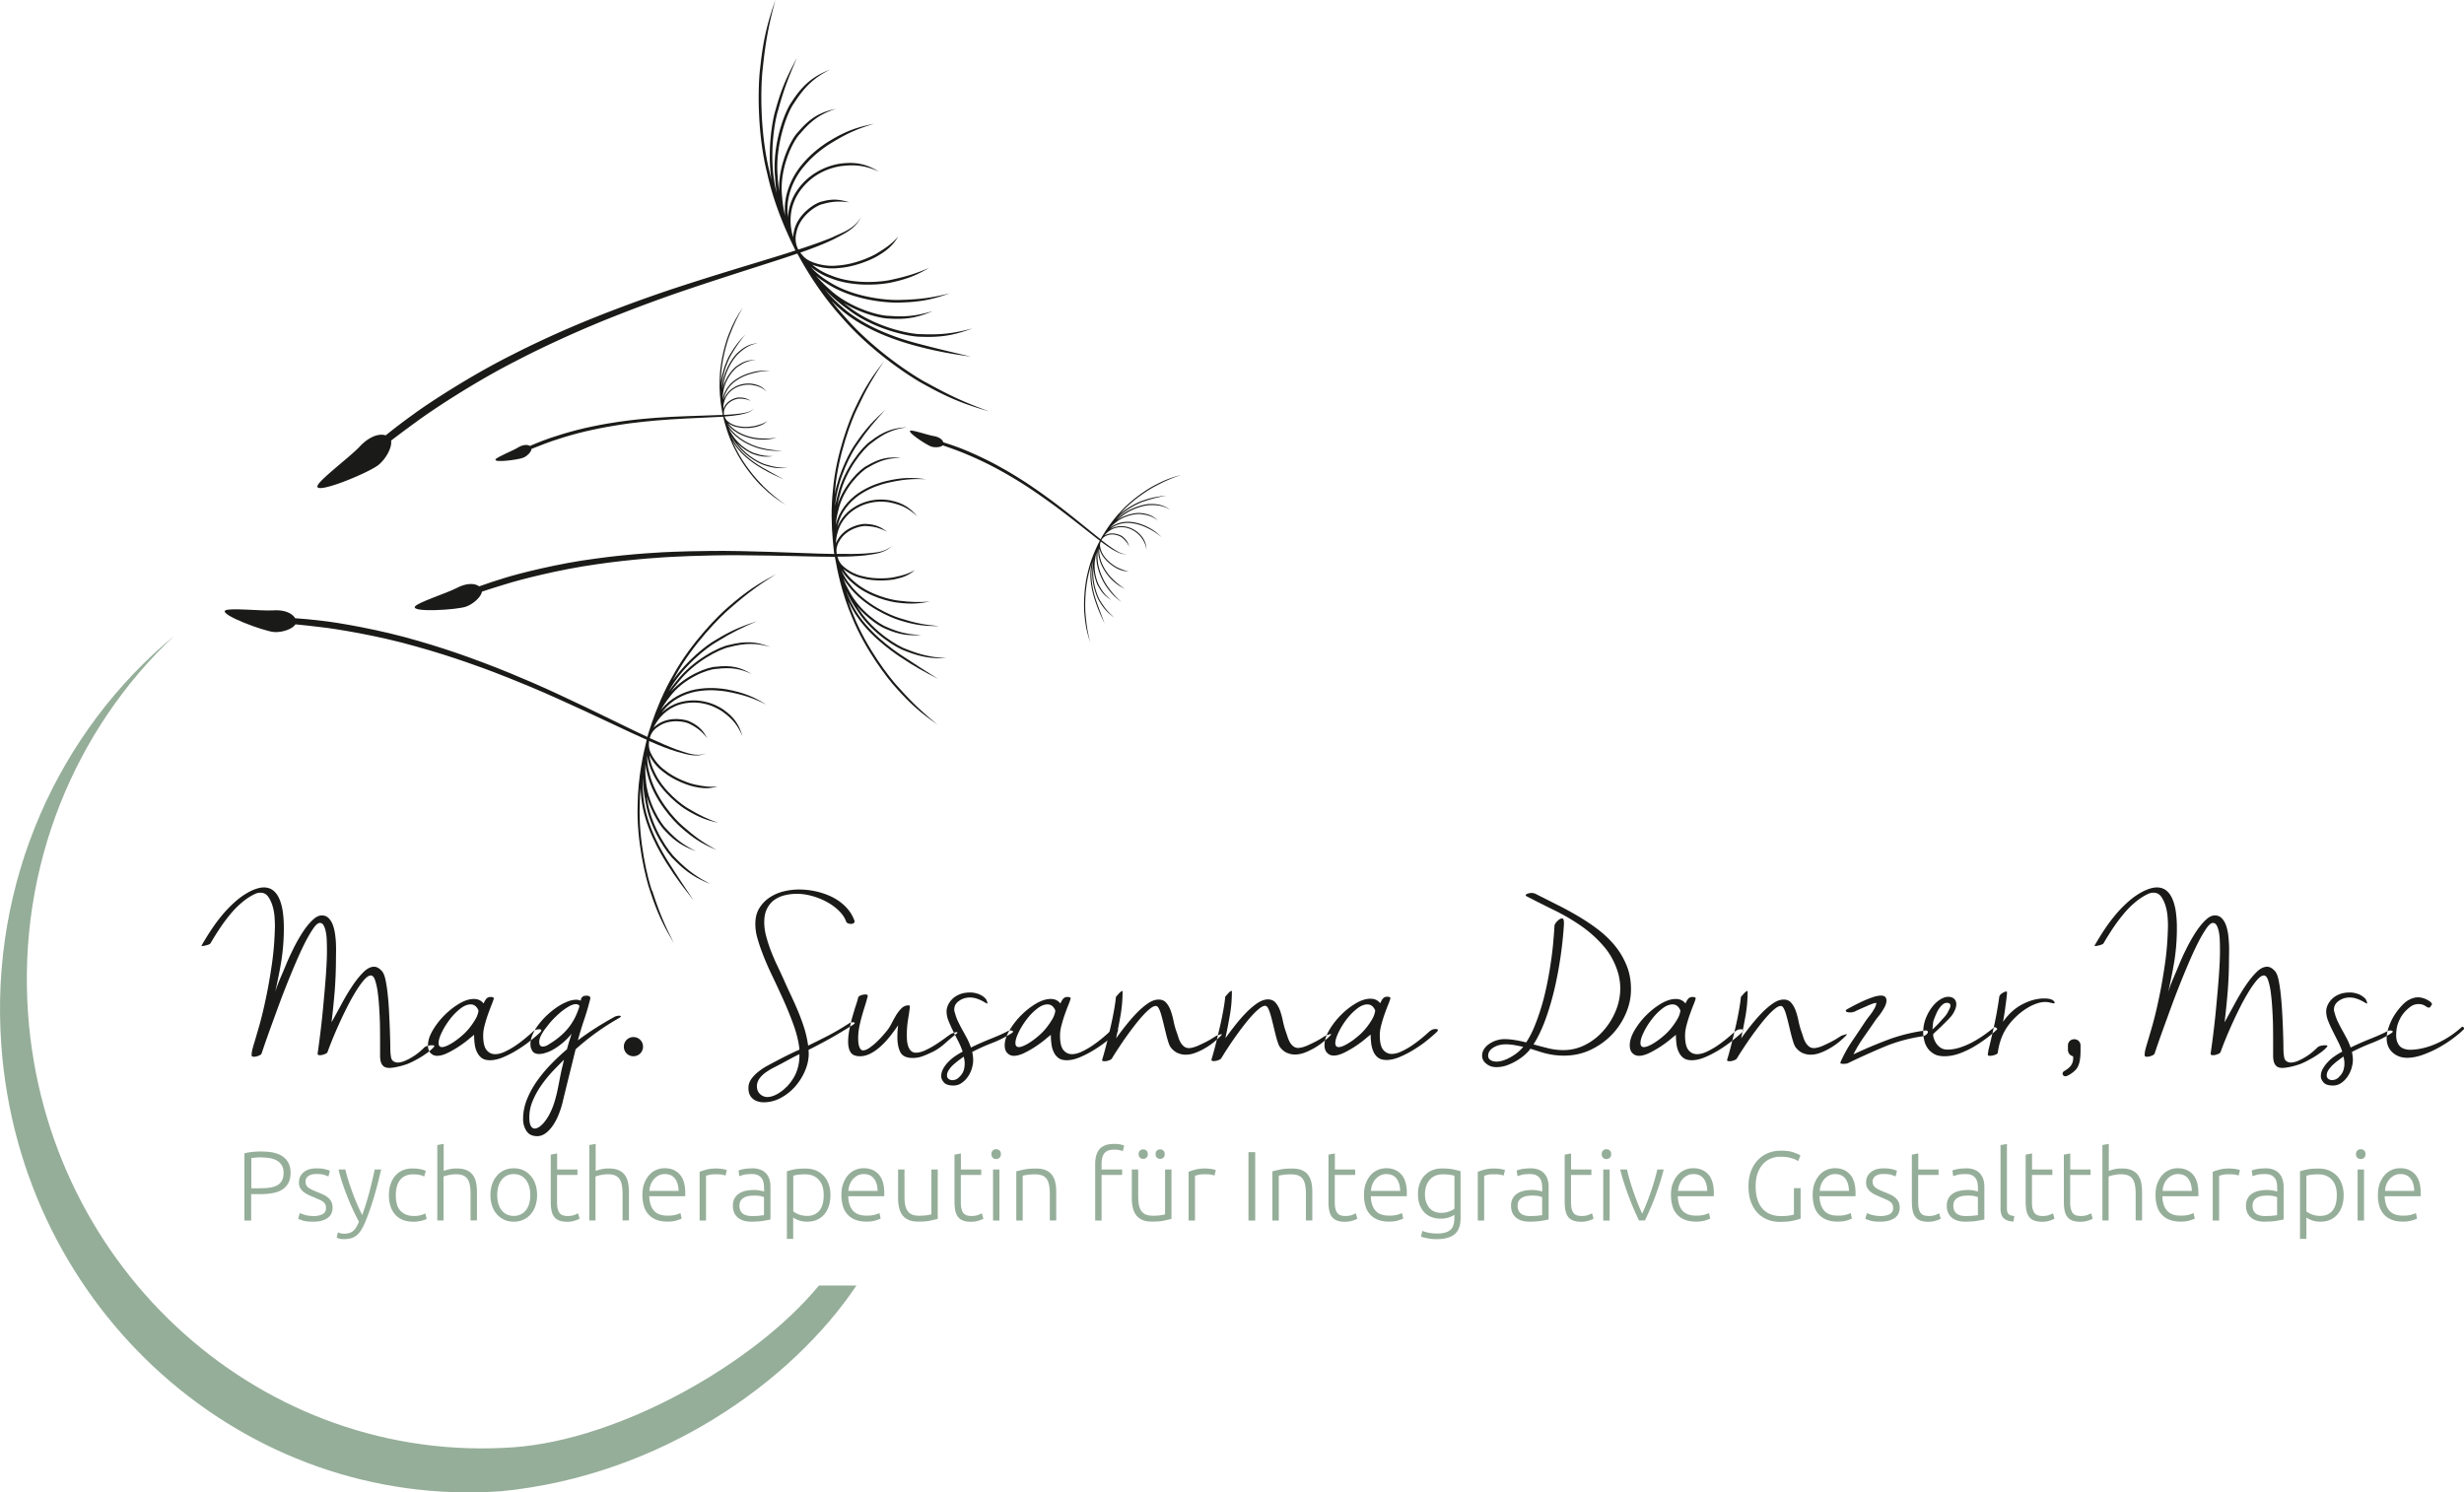 <svg xmlns="http://www.w3.org/2000/svg" viewBox="0 0 285.17 172.75">
    <path fill="#1a1a18" fill-rule="evenodd"
          d="M75.46 103.12c-.49-1.4-1.58-5.81-1.42-9.94 0-.68.04-1.34.1-1.98.01.35.03.7.07 1.07.31 3.39 2.29 6.59 2.91 7.59 1.2 1.89 1.99 2.88 3.14 4.34-1.03-1.55-1.75-2.59-2.93-4.47-.62-1-2.57-4.16-2.87-7.49-.08-.78-.09-1.54-.06-2.25.02.88.11 1.88.32 2.9.51 3.1 2.53 5.96 3.37 6.7 1.46 1.48 2.54 2.07 4.11 2.74-1.51-.82-2.5-1.46-3.93-2.91-.82-.73-2.8-3.53-3.31-6.58-.05-.23-.09-.45-.12-.68.56 1.92 1.61 3.51 2.14 4.01 1.23 1.33 2.18 1.83 3.57 2.36-1.32-.67-2.19-1.24-3.38-2.53-.69-.64-2.28-3.17-2.43-5.86-.06-.59-.07-1.17-.05-1.71.04.37.11.74.22 1.13.71 3.03 3.1 5.54 3.92 6.23 1.52 1.35 2.55 1.93 4.1 2.6-1.48-.82-2.43-1.46-3.93-2.79-.8-.68-3.15-3.15-3.84-6.11-.2-.71-.27-1.4-.26-2.04.09.65.29 1.37.65 2.08 1.05 2.24 3.26 3.86 4 4.28 1.39.83 2.28 1.13 3.58 1.44-1.26-.46-2.09-.84-3.45-1.65-.73-.42-2.89-2.01-3.9-4.18-.36-.68-.55-1.38-.63-2.01.27.54.78 1.33 1.6 1.92 1.3 1.06 3.05 1.63 3.64 1.74 1.08.23 1.75.22 2.64-.03-.91.08-1.53 0-2.58-.22-.57-.11-2.28-.67-3.54-1.7-1.3-.95-1.78-2.35-1.75-2.42-.01 0-.06-.2-.07-.48 0-.16.01-.32.03-.45 1.2.53 2.19.92 3.17 1.22 1.07.28 2.21.74 3.43.22-1.23.43-2.32-.11-3.36-.43-.96-.36-1.96-.79-3.17-1.35.13-.46.4-.95.98-1.32 1.35-.99 3.24-.58 3.7-.29.95.48 1.4.92 1.99 1.62-.45-.79-.87-1.34-1.88-1.85-.49-.32-2.5-.75-3.95.31-.15.1-.28.21-.4.33.38-.76 1.12-1.86 2.46-2.46 1.06-.49 2.34-.55 3.35-.33 1.02.21 1.77.66 2.12.89 1.28.9 1.84 1.67 2.37 2.89-.37-1.27-.89-2.16-2.23-3.1-.36-.24-1.14-.71-2.21-.92-1.05-.23-2.39-.17-3.51.35-.57.26-1.03.59-1.41.96.17-.23.36-.46.57-.68 1.05-1.1 2.59-1.71 3.92-1.86 1.34-.17 2.45-.01 2.99.07 2 .37 3.12.76 4.65 1.52-1.46-.9-2.58-1.39-4.62-1.77-.55-.09-1.69-.25-3.06-.07-1.37.15-2.97.79-4.06 1.93-.17.18-.33.36-.48.55.28-.5.62-1.02 1.02-1.52 1.6-2.18 4.44-3.23 5.38-3.25 1.73-.21 2.78-.04 4.12.59-1.26-.77-2.37-1.06-4.16-.84-.91.02-3.52.97-5.2 2.91.25-.37.53-.73.84-1.09 1.85-2.41 4.87-3.9 5.93-4.1 1.92-.5 3.12-.47 4.74-.02-1.56-.6-2.83-.73-4.8-.22-1.09.2-4.17 1.74-6.05 4.18-.34.4-.65.82-.93 1.22 1.59-2.92 4.48-5.14 5.51-5.72 1.88-1.17 3.03-1.7 4.73-2.44-1.76.6-2.96 1.05-4.87 2.23-.9.5-3.22 2.27-4.88 4.65.11-.2.22-.4.34-.6 1.99-3.62 5.19-6.84 6.33-7.79 2.07-1.81 3.36-2.72 5.31-3.95-2.03 1.1-3.39 1.94-5.48 3.76-1.15.95-4.38 4.2-6.39 7.85-1.2 2.04-2.01 4.12-2.5 5.53-.14.39-.25.75-.35 1.06-.04.11-.07.23-.11.36-.02.04-.05.14-.08.29v.01c-.04-.02-.08-.04-.13-.06-1.51-.68-5.97-2.93-10.12-4.85-4.15-1.94-8.04-3.43-8.04-3.42 0 0-3.87-1.54-8.28-2.8-4.4-1.3-9.34-2.12-10.99-2.3-1.24-.15-2.26-.25-3.21-.31-.41-.7-1.47-.99-2.54-.91-1.27.09-5.01-.31-5.53 0-.79.47 4.46 2.43 5.65 2.51.93.06 2.11-.34 2.46-.89.89.08 1.85.19 3 .33 1.65.18 6.57.97 10.96 2.23 4.4 1.21 8.28 2.71 8.28 2.7 0 0 3.9 1.44 8.06 3.32 4.17 1.86 8.65 4.05 10.18 4.7.06.02.11.05.17.07l-.06.27c-.3 1.19-.96 4.06-.99 7.23-.16 4.16.94 8.61 1.44 10.02.86 2.64 1.58 4.06 2.76 6.05-1.04-2.06-1.68-3.5-2.52-6.12Z"/>
    <g fill="#1a1a18" fill-rule="evenodd">
        <path d="M49.16 121.22c.06-.07.18-.13.35-.17.18-.04.34-.06.49-.06.18 0 .27.03.27.09 0 .03-.02.06-.04.09-.19.22-.43.44-.72.65-.29.21-.58.41-.89.59-.3.18-.59.33-.86.47-.27.13-.49.23-.65.29-.09.03-.21.07-.37.12-.16.05-.33.1-.51.14-.18.04-.38.09-.59.12-.21.04-.4.06-.58.06-.31 0-.54-.07-.69-.21-.15-.14-.25-.31-.3-.51-.05-.2-.08-.41-.08-.64v-1.45c0-.47 0-1.03-.01-1.67 0-.64-.03-1.33-.07-2.06-.04-.73-.09-1.4-.17-2.02a8.2 8.2 0 0 0-.31-1.53c-.13-.41-.3-.61-.51-.61-.22 0-.48.17-.79.52-.3.35-.62.79-.95 1.33-.33.54-.67 1.14-1.01 1.82a44.4 44.4 0 0 0-.95 1.99c-.3.66-.56 1.27-.79 1.84-.23.57-.4 1.02-.52 1.36-.03.09-.14.17-.34.25-.2.08-.38.12-.54.12-.18 0-.27-.05-.27-.16v-.04a106.724 106.724 0 0 0 .71-6.14c.03-.34.07-.74.11-1.21.04-.47.08-.96.12-1.48.04-.52.07-1.06.1-1.61a29.2 29.2 0 0 0 .01-2.81c-.02-.38-.07-.7-.13-.97-.07-.27-.15-.49-.25-.65-.1-.16-.24-.24-.4-.24-.21 0-.45.19-.72.57-.27.38-.57.88-.9 1.5-.32.62-.66 1.34-1.02 2.16a103.236 103.236 0 0 0-2.08 5.18c-.33.89-.62 1.71-.9 2.46-.27.75-.51 1.42-.71 1.99-.2.58-.34 1-.43 1.26-.03.09-.14.17-.34.25-.2.08-.38.12-.54.12-.18 0-.27-.06-.27-.18 0-.21.03-.44.1-.71.07-.27.14-.51.21-.73.13-.43.32-1.09.58-1.98.25-.89.51-1.95.76-3.16.26-1.21.49-2.54.7-3.98.21-1.44.32-2.92.35-4.44 0-.22-.02-.54-.04-.96-.03-.42-.1-.84-.22-1.26-.12-.42-.29-.79-.51-1.11-.22-.32-.52-.48-.91-.48-.22 0-.44.05-.66.16-.53.25-1.04.59-1.53 1.01-.49.42-.95.89-1.37 1.42-.43.52-.83 1.07-1.2 1.63-.37.56-.71 1.11-1.02 1.64-.03.04-.09.09-.17.12-.08.04-.17.07-.28.1-.1.03-.2.05-.3.07-.1.02-.17.02-.23.02h-.04s-.02 0-.02-.02v-.02c.34-.59.71-1.2 1.12-1.82.41-.62.85-1.21 1.32-1.77.47-.56.98-1.08 1.53-1.56s1.14-.88 1.77-1.19c.58-.27 1.07-.4 1.48-.4s.79.12 1.09.36c.3.24.53.57.71.99.18.42.31.91.39 1.47.08.57.12 1.17.12 1.8a24.434 24.434 0 0 1-.3 3.96c-.1.58-.2 1.16-.32 1.73-.12.57-.24 1.16-.38 1.78.06-.19.14-.42.23-.68.1-.26.21-.54.33-.83.13-.3.26-.6.39-.91.13-.31.26-.61.38-.91.06-.15.17-.39.32-.73.16-.34.34-.71.54-1.12.21-.41.44-.83.7-1.26.26-.44.53-.83.81-1.19.28-.35.57-.65.85-.88.29-.23.57-.34.85-.34.31 0 .57.1.78.31.21.21.37.47.49.79.12.32.2.68.26 1.06.05.39.09.77.1 1.14.01.37.02.71.01 1.03 0 .31-.01.54-.01.69 0 1.24-.05 2.47-.14 3.69-.1 1.21-.22 2.43-.37 3.66.4-.72.81-1.47 1.22-2.23.41-.76.83-1.45 1.25-2.07.42-.62.84-1.13 1.25-1.53.41-.4.81-.6 1.2-.6.33 0 .64.19.95.55.16.21.3.56.4 1.08.1.52.19 1.1.25 1.77.07.66.12 1.37.15 2.11.04.74.07 1.44.09 2.1.02.65.04 1.23.04 1.72s.03.82.06.98c.03.3.12.5.27.61.15.11.32.17.53.17.25 0 .53-.07.84-.2.31-.13.61-.29.91-.48.3-.18.56-.38.81-.59.24-.21.43-.38.56-.53Zm12.63-1.91c-.24.22-.54.49-.91.8-.37.31-.76.61-1.17.89-.41.28-.83.52-1.25.72-.42.2-.81.3-1.16.3-.4 0-.73-.16-.99-.48-.26-.32-.39-.88-.39-1.68 0-.37.06-.78.18-1.22.12-.45.25-.88.4-1.29.15-.42.29-.79.42-1.11.13-.33.21-.56.24-.71-.07-.09-.2-.13-.38-.13-.25 0-.44.1-.56.29-.13.19-.21.35-.25.47-.27-.35-.64-.53-1.13-.53-.52 0-1.08.18-1.69.54-.61.36-1.19.82-1.73 1.36a8.82 8.82 0 0 0-1.35 1.75c-.36.62-.54 1.19-.54 1.71 0 .4.1.7.31.91.21.21.46.31.75.31.35 0 .76-.11 1.21-.33.45-.22.89-.47 1.31-.75.42-.28.79-.55 1.11-.82.32-.27.54-.44.65-.53 0 .35.02.71.07 1.06.04.35.13.67.27.95s.32.51.55.68c.24.17.55.25.95.25.46 0 .96-.11 1.51-.34.55-.23 1.09-.51 1.63-.84.54-.33 1.05-.69 1.52-1.06.47-.38.86-.71 1.15-.99.09-.09.13-.16.13-.22 0-.09-.08-.13-.24-.13-.1 0-.21.01-.32.04-.11.03-.2.08-.28.16Zm-8.95 1.07c-.41.3-.76.51-1.03.63-.27.13-.49.19-.65.19-.27 0-.4-.16-.4-.47s.12-.72.37-1.23c.24-.51.55-1 .91-1.48s.76-.89 1.2-1.24c.44-.35.85-.52 1.23-.52.41 0 .72.24.91.71-.04.35-.17.71-.38 1.05-.21.35-.44.68-.69.99-.25.31-.51.58-.79.82-.27.24-.5.42-.68.55Zm8.62.99c-.04-.15-.07-.32-.07-.51 0-.37.09-.75.27-1.15.18-.4.41-.79.7-1.16a9.345 9.345 0 0 1 2.15-2c.39-.26.78-.46 1.15-.61.38-.15.72-.22 1.03-.22.18 0 .35.04.53.11 0-.16.05-.3.15-.41.1-.11.28-.17.53-.17.12 0 .22.02.3.07.08.04.12.11.12.2v.07c-.21.83-.44 1.64-.71 2.43s-.51 1.59-.73 2.4c.66-.5 1.34-.97 2.03-1.41.69-.44 1.4-.86 2.14-1.27.09-.06.19-.1.31-.13s.22-.04.31-.04c.12 0 .18.03.18.09 0 .04-.08.11-.24.2-1.8 1.02-3.46 2.22-4.99 3.59-.25 1.02-.5 2.03-.75 3.04-.25 1-.5 2.02-.75 3.06-.1.44-.25.9-.43 1.37-.18.47-.4.9-.65 1.28s-.54.7-.85.94c-.32.24-.65.37-1.01.37-.58 0-.99-.2-1.25-.6-.26-.4-.39-.86-.39-1.37 0-.81.16-1.6.48-2.37.32-.77.73-1.5 1.23-2.18.5-.69 1.05-1.33 1.64-1.93.59-.6 1.17-1.13 1.73-1.61.07-.3.16-.59.25-.9.1-.3.19-.6.28-.9-.43.55-.95 1.04-1.57 1.48-.1.07-.24.16-.41.27-.17.1-.35.2-.55.29-.2.09-.41.16-.62.22-.21.06-.42.09-.61.09-.21 0-.39-.04-.55-.13-.16-.09-.28-.25-.35-.49Zm3.81 1.31-.13.55c-.1.41-.19.78-.25 1.11-.07.32-.13.65-.19.96-.06.32-.13.65-.2.99-.07.34-.17.72-.29 1.13-.13.46-.29.88-.48 1.27-.18.39-.38.73-.6 1.02-.21.29-.43.51-.65.68-.22.16-.42.24-.6.24s-.33-.1-.44-.3c-.12-.2-.18-.53-.18-.99 0-.66.13-1.31.4-1.94.27-.63.6-1.23 1.01-1.81.41-.58.84-1.11 1.31-1.61.47-.49.9-.93 1.3-1.32Zm1.68-5.87c-.27.8-.65 1.51-1.14 2.13-.49.62-1.13 1.19-1.92 1.71-.07.04-.22.14-.44.28s-.44.21-.64.21c-.12 0-.21-.04-.29-.12-.07-.08-.11-.23-.11-.43 0-.18.04-.36.12-.55.08-.19.18-.38.29-.55.11-.18.23-.34.35-.5.13-.16.23-.29.32-.41.15-.19.35-.42.62-.7.27-.27.55-.53.85-.78.3-.24.61-.45.91-.62.3-.17.57-.25.79-.25.15 0 .28.06.4.18-.01.12-.05.26-.11.42Zm31.93-10.1c0 .07-.04.13-.12.17-.08.04-.17.06-.28.06-.12 0-.23-.02-.34-.07a.323.323 0 0 1-.21-.2c-.16-.44-.44-.86-.84-1.25-.4-.39-.86-.73-1.4-1.02-.53-.29-1.1-.52-1.71-.69-.61-.17-1.19-.25-1.75-.25-.47 0-.93.05-1.38.16-.45.1-.85.28-1.21.53s-.64.59-.86 1.01c-.22.42-.33.95-.33 1.58 0 .52.07 1.06.22 1.62s.33 1.13.55 1.7c.22.57.46 1.13.72 1.67.26.55.5 1.06.72 1.55.27.61.55 1.23.85 1.86.3.64.59 1.28.86 1.93.27.65.51 1.31.72 1.97.2.66.35 1.33.44 1.99.77-.37 1.54-.76 2.33-1.16.78-.41 1.6-.89 2.46-1.45.1-.06.24-.09.4-.09.13 0 .2.03.2.09 0 .04-.07.11-.2.2-1.05.66-1.98 1.22-2.78 1.66-.8.44-1.59.86-2.36 1.24 0 .07 0 .14.01.21 0 .07.01.14.01.21 0 .65-.14 1.31-.42 1.98-.28.67-.66 1.28-1.14 1.83-.48.55-1.04.99-1.67 1.33-.63.34-1.3.51-1.99.51-.22 0-.44-.03-.64-.09-.21-.06-.4-.15-.56-.28-.17-.13-.31-.29-.41-.5-.1-.21-.15-.47-.15-.78 0-.38.11-.73.33-1.04.22-.31.49-.59.82-.85.33-.26.67-.49 1.04-.69.37-.2.69-.37.98-.52.47-.25.93-.49 1.38-.71.45-.22.9-.44 1.36-.64-.1-.9-.32-1.83-.66-2.78-.34-.95-.73-1.91-1.16-2.88-.44-.97-.89-1.94-1.35-2.91-.47-.97-.88-1.93-1.23-2.88-.18-.47-.34-.98-.49-1.51s-.22-1.06-.22-1.6c0-.72.16-1.34.48-1.84.31-.5.72-.91 1.21-1.23.49-.32 1.03-.55 1.62-.69a7.5 7.5 0 0 1 1.73-.21c.65 0 1.31.07 1.98.22.67.15 1.3.37 1.89.66.59.3 1.12.68 1.57 1.15.46.47.8 1.03 1.02 1.66v.04Zm-7.84 19.1c.53-.56.91-1.14 1.14-1.74.23-.6.34-1.21.34-1.85v-.2c-.34.16-.69.34-1.04.53l-1.11.6-.85.44c-.32.16-.62.35-.91.55-.29.21-.53.44-.72.71-.19.27-.29.56-.29.89 0 .37.12.67.37.9.24.23.53.34.85.34.19 0 .4-.04.61-.11.21-.07.42-.17.62-.29a4.451 4.451 0 0 0 .98-.78Zm16.84-4.02c.5-.25.98-.57 1.43-.97.45-.4.9-.78 1.36-1.15.09-.06.13-.11.13-.16 0-.03-.03-.04-.09-.04-.07 0-.18.03-.32.08s-.25.09-.32.12c-.18.12-.43.3-.76.54-.33.24-.69.49-1.07.73-.38.24-.78.46-1.17.64-.4.18-.75.27-1.06.27a.8.8 0 0 1-.54-.18c-.14-.12-.25-.29-.33-.49-.08-.21-.13-.43-.16-.68a8.97 8.97 0 0 1-.03-.74c0-.58.05-1.16.14-1.74.1-.58.17-1.07.21-1.45v-.09c0-.07-.05-.11-.15-.11-.3 0-.55.1-.78.31-.22.21-.42.46-.61.75-.18.3-.36.61-.52.93-.16.32-.33.61-.51.84-.09.12-.25.31-.48.58-.23.27-.48.53-.76.8s-.57.5-.85.7c-.29.2-.54.3-.74.3a.36.36 0 0 1-.29-.13c-.07-.09-.13-.2-.18-.34-.04-.14-.07-.3-.09-.47-.01-.17-.02-.33-.02-.48 0-.4.04-.81.12-1.24.08-.42.18-.84.3-1.27.12-.42.24-.83.37-1.23s.23-.78.32-1.13v-.02c0-.1-.09-.16-.27-.16-.16 0-.34.03-.52.1s-.29.15-.32.25c-.04.21-.13.51-.26.9s-.26.83-.4 1.31c-.14.48-.25.97-.35 1.48-.1.51-.15.98-.15 1.41 0 .55.1.97.3 1.26.2.3.56.44 1.07.44.41 0 .82-.11 1.23-.32.41-.21.8-.49 1.17-.83.38-.34.73-.72 1.07-1.15.34-.43.66-.86.95-1.29-.03.22-.05.45-.07.68-.01.23-.02.46-.02.7 0 .72.12 1.31.35 1.75.23.44.71.66 1.42.66.43 0 .85-.08 1.25-.24.41-.16.73-.3.99-.44Zm6.2-6.18s.07.1.12.22c.05.12.08.21.08.29 0 .01 0 .03-.02.04-.04 0-.13-.04-.24-.11-.12-.07-.27-.16-.44-.24-.18-.09-.38-.17-.6-.24-.22-.07-.47-.11-.73-.11-.46 0-.88.13-1.25.39-.38.26-.56.59-.56 1.01 0 .13.02.25.07.35.09.35.21.7.37 1.03.16.33.33.66.51.99.19.33.36.65.54.99.17.33.32.68.44 1.03.82-.4 1.63-.75 2.41-1.06.78-.31 1.4-.59 1.86-.84.09-.04.2-.07.33-.07.07 0 .14.01.19.03.05.02.08.06.08.1 0 .06-.07.13-.22.22-.71.44-1.45.81-2.23 1.11-.78.3-1.53.64-2.27 1.02.07.34.11.66.11.95s-.05.61-.15.95c-.1.34-.25.66-.45.95-.2.3-.44.54-.73.74-.28.2-.61.3-.96.3-.51 0-.88-.12-1.09-.35-.21-.24-.32-.48-.32-.73 0-.3.08-.58.23-.86.15-.28.35-.55.6-.8.24-.25.51-.48.81-.68.3-.2.58-.37.84-.5-.13-.4-.3-.8-.51-1.21-.21-.41-.41-.81-.61-1.21-.2-.4-.37-.79-.52-1.16-.15-.38-.22-.74-.22-1.1 0-.22.06-.46.17-.71.11-.25.28-.49.5-.71.22-.22.51-.4.85-.54.35-.14.76-.21 1.23-.21.31 0 .62.06.93.17.31.11.6.3.86.56Zm-2.95 8.93c-.12.16-.26.28-.42.37-.16.08-.33.12-.49.12s-.31-.05-.43-.14a.477.477 0 0 1-.19-.41c0-.21.07-.42.22-.64.14-.22.32-.43.54-.62.21-.19.43-.37.65-.53.22-.16.4-.29.53-.38.03.13.06.27.08.41a2.652 2.652 0 0 1-.08 1.15c-.07.24-.21.47-.4.68Zm17.42-5.23c-.24.22-.54.49-.91.8-.37.31-.76.61-1.17.89-.41.28-.83.52-1.25.72-.42.2-.81.3-1.16.3-.4 0-.73-.16-.99-.48-.26-.32-.39-.88-.39-1.68 0-.37.06-.78.18-1.22.12-.45.25-.88.4-1.29.15-.42.29-.79.42-1.11.13-.33.21-.56.24-.71-.07-.09-.2-.13-.38-.13-.25 0-.44.1-.56.29-.13.19-.21.35-.25.47-.27-.35-.64-.53-1.13-.53-.52 0-1.08.18-1.7.54-.61.36-1.19.82-1.73 1.36a8.82 8.82 0 0 0-1.35 1.75c-.36.62-.54 1.19-.54 1.71 0 .4.1.7.31.91.21.21.46.31.75.31.35 0 .76-.11 1.21-.33.45-.22.89-.47 1.31-.75.42-.28.79-.55 1.11-.82.32-.27.54-.44.65-.53 0 .35.02.71.07 1.06.04.35.13.67.27.95.13.28.32.51.55.68.24.17.55.25.95.25.46 0 .96-.11 1.51-.34.55-.23 1.09-.51 1.63-.84.54-.33 1.05-.69 1.52-1.06.47-.38.86-.71 1.15-.99.09-.09.13-.16.13-.22 0-.09-.08-.13-.24-.13-.1 0-.21.01-.32.04-.11.03-.2.08-.28.16Zm-8.95 1.07c-.41.3-.76.51-1.03.63-.27.13-.49.19-.65.19-.27 0-.4-.16-.4-.47s.12-.72.37-1.23c.24-.51.55-1 .91-1.48s.76-.89 1.2-1.24c.44-.35.85-.52 1.23-.52.41 0 .72.24.91.71-.04.35-.17.71-.38 1.05-.21.35-.44.68-.69.99-.25.31-.51.58-.79.82-.27.24-.5.42-.68.55Z"/>
        <path d="M129.15 115.39c.1-.12.2-.23.29-.33.07-.09.16-.17.24-.24.09-.07.16-.11.2-.11.03 0 .04.02.04.07 0 .93-.08 1.84-.23 2.73-.16.89-.33 1.78-.52 2.68.33-.46.69-.95 1.11-1.47.41-.52.84-1.01 1.27-1.46.44-.45.87-.82 1.31-1.12.44-.3.85-.44 1.23-.44s.66.12.88.37c.21.24.39.55.52.91s.24.76.33 1.2c.09.44.2.84.33 1.21.09.25.17.49.24.72.07.23.17.43.28.61.11.18.24.32.39.43.15.11.34.17.58.17.13-.01.28-.04.44-.08.16-.04.35-.1.55-.19.69-.31 1.22-.58 1.57-.8.35-.22.56-.35.62-.38.1-.03.21-.06.32-.1.11-.04.19-.06.23-.06.01 0 .03 0 .04.02 0 .03-.04.08-.11.16-.21.21-.46.44-.76.69-.3.25-.64.49-1.01.71-.37.22-.75.41-1.15.56-.4.16-.79.23-1.17.23-.3 0-.58-.06-.86-.17-.28-.11-.55-.31-.8-.61-.12-.13-.23-.35-.32-.64-.1-.3-.19-.62-.28-.99-.09-.36-.18-.73-.27-1.11-.09-.38-.18-.72-.27-1.04-.09-.32-.18-.58-.29-.78-.1-.2-.22-.3-.35-.3-.18 0-.4.1-.66.31-.27.21-.55.48-.85.81-.3.33-.62.71-.95 1.14-.33.43-.66.87-.98 1.32-.32.45-.62.9-.91 1.34-.29.44-.54.83-.74 1.17-.04.07-.16.14-.34.21-.18.07-.36.1-.52.1-.18 0-.27-.05-.27-.15 0-.02 0-.03.01-.03 0 0 .01-.02.01-.03.15-.49.31-1.07.48-1.74.17-.67.33-1.35.49-2.04.16-.69.29-1.34.4-1.96.11-.62.18-1.12.21-1.48Zm12.65 0c-.03.37-.1.86-.21 1.48-.11.62-.24 1.27-.4 1.96-.16.69-.32 1.37-.49 2.04-.17.67-.33 1.25-.48 1.74 0 .01 0 .03-.01.03 0 0-.01.02-.01.03 0 .1.09.15.27.15.16 0 .34-.03.52-.1s.3-.14.34-.21c.21-.34.45-.73.74-1.17.29-.44.59-.89.91-1.34.32-.45.64-.89.98-1.32.33-.43.65-.81.95-1.14.3-.33.59-.6.85-.81.27-.21.49-.31.66-.31.13 0 .25.1.35.3.1.2.2.46.29.78.09.32.18.66.27 1.04.09.38.18.75.27 1.11.09.36.18.69.28.99.1.3.2.51.32.64.25.3.52.5.8.61.28.11.57.17.86.17.38 0 .78-.08 1.17-.23a7.848 7.848 0 0 0 2.16-1.27c.3-.25.56-.48.76-.69.07-.07.11-.13.11-.16a.076.076 0 0 0-.04-.02c-.04 0-.12.02-.23.06-.11.04-.22.07-.32.1-.06.03-.27.16-.62.38s-.88.49-1.57.8c-.21.09-.39.15-.55.19-.16.04-.31.06-.44.08a.95.95 0 0 1-.58-.17c-.15-.11-.28-.26-.39-.43-.11-.18-.2-.38-.28-.61-.07-.23-.16-.47-.24-.72-.13-.37-.24-.77-.33-1.21-.09-.44-.2-.83-.33-1.2a2.97 2.97 0 0 0-.52-.91c-.21-.24-.51-.37-.88-.37s-.79.15-1.23.44c-.44.3-.87.67-1.31 1.12-.44.45-.86.94-1.27 1.46-.41.52-.78 1.02-1.11 1.47.19-.9.37-1.79.52-2.68.16-.89.23-1.79.23-2.73 0-.04-.01-.07-.04-.07-.04 0-.11.04-.2.11-.09.07-.17.16-.24.24-.09.1-.18.21-.29.33Zm23.77 3.92c.07-.07.17-.13.28-.16.11-.03.22-.04.32-.04.16 0 .24.04.24.13 0 .06-.04.13-.13.22-.3.28-.68.61-1.15.99-.47.38-.98.73-1.52 1.06-.54.33-1.08.61-1.63.84-.55.23-1.05.34-1.51.34-.4 0-.72-.08-.95-.25-.24-.17-.42-.4-.55-.68-.13-.28-.22-.6-.27-.95-.04-.35-.07-.71-.07-1.06-.12.09-.34.27-.65.53-.32.27-.69.54-1.11.82-.42.28-.86.53-1.31.75-.45.22-.85.33-1.21.33-.3 0-.55-.1-.75-.31-.21-.21-.31-.51-.31-.91 0-.52.18-1.09.54-1.71.36-.62.81-1.2 1.35-1.75s1.12-1 1.73-1.36c.61-.36 1.18-.54 1.7-.54.49 0 .86.18 1.13.53.04-.12.13-.27.25-.47.13-.19.31-.29.56-.29.18 0 .3.04.38.13-.03.15-.11.38-.24.71-.13.32-.27.69-.42 1.11-.15.41-.28.84-.4 1.29-.12.44-.18.85-.18 1.22 0 .8.13 1.36.39 1.68.26.32.59.48.99.48.35 0 .74-.1 1.16-.3.42-.2.84-.44 1.25-.72.41-.28.8-.58 1.17-.89.37-.31.67-.58.91-.8Zm-8.95 1.07c.18-.13.4-.32.68-.55.27-.24.54-.51.79-.82.25-.31.48-.64.69-.99.21-.35.33-.7.38-1.05-.19-.47-.49-.71-.91-.71-.38 0-.79.17-1.23.52-.44.35-.83.76-1.2 1.24-.36.48-.66.97-.91 1.48-.24.51-.37.92-.37 1.23s.13.47.4.47c.16 0 .38-.06.65-.19s.62-.34 1.03-.63Zm23.31-13.32s.03-.09.08-.17c.06-.08.12-.17.21-.25.08-.09.17-.17.27-.23.1-.07.2-.1.31-.1.07 0 .13.05.16.16.03.1.04.21.04.33v.18c-.07 1.24-.21 2.52-.4 3.83a45.53 45.53 0 0 1-.73 3.83c-.3 1.24-.65 2.4-1.05 3.48s-.85 2-1.34 2.77c.58.16 1.15.31 1.72.45.57.14 1.15.21 1.74.21.9 0 1.75-.21 2.55-.62.8-.41 1.5-.96 2.09-1.64.6-.68 1.07-1.44 1.42-2.29.35-.85.52-1.72.52-2.6 0-.53-.07-1.06-.2-1.6-.34-1.23-.89-2.29-1.64-3.18-.75-.89-1.62-1.69-2.6-2.38s-2.03-1.31-3.15-1.86-2.19-1.09-3.22-1.62c-.09-.04-.13-.09-.13-.13 0-.07.07-.14.22-.19.15-.05.3-.08.47-.08.13 0 .27.03.42.09.75.38 1.55.78 2.38 1.2.83.41 1.66.86 2.48 1.34.82.48 1.61 1 2.36 1.57.75.57 1.41 1.2 1.98 1.89.57.69 1.02 1.46 1.36 2.29.34.83.51 1.75.51 2.76s-.2 1.9-.6 2.83c-.4.92-.95 1.75-1.65 2.47-.7.72-1.53 1.3-2.47 1.74-.95.44-1.96.65-3.06.65-.89 0-1.77-.14-2.66-.42l-1.2-.38c-.09.15-.26.34-.51.58-.25.24-.55.47-.91.7-.35.23-.75.43-1.19.6-.44.17-.88.25-1.34.25s-.83-.13-1.15-.39c-.33-.26-.49-.57-.49-.94 0-.28.08-.54.24-.78.16-.24.37-.44.63-.61.26-.17.54-.3.84-.39.3-.09.59-.13.85-.13.43 0 .85.04 1.27.11.42.07.85.16 1.27.27.35-.53.68-1.15.96-1.85.29-.7.55-1.44.79-2.23.24-.78.44-1.6.62-2.45.18-.85.33-1.69.45-2.51.13-.83.23-1.63.3-2.4.07-.78.13-1.5.16-2.16Zm-5.54 15.53c.35-.16.7-.36 1.03-.6.33-.24.62-.51.87-.82-.34-.07-.68-.14-1.02-.2a5.72 5.72 0 0 0-1-.09c-.56 0-1.04.13-1.44.38-.4.25-.6.57-.6.95 0 .21.09.37.27.49.18.12.41.18.71.18.35 0 .75-.1 1.17-.29Zm26.5-3.28c-.24.22-.54.49-.91.8-.37.31-.76.61-1.17.89-.41.28-.83.52-1.25.72-.42.2-.81.3-1.16.3-.4 0-.73-.16-.99-.48-.26-.32-.39-.88-.39-1.68 0-.37.06-.78.18-1.22.12-.45.25-.88.4-1.29.15-.42.29-.79.42-1.11.13-.33.21-.56.24-.71-.07-.09-.2-.13-.38-.13-.25 0-.44.1-.56.29-.13.19-.21.35-.25.47-.27-.35-.64-.53-1.13-.53-.52 0-1.08.18-1.7.54-.61.36-1.19.82-1.73 1.36a8.82 8.82 0 0 0-1.35 1.75c-.36.62-.54 1.19-.54 1.71 0 .4.1.7.31.91.21.21.46.31.75.31.35 0 .76-.11 1.21-.33.45-.22.89-.47 1.31-.75.42-.28.79-.55 1.11-.82.32-.27.54-.44.65-.53 0 .35.02.71.07 1.06.04.35.13.67.27.95.13.28.32.51.55.68.24.17.55.25.95.25.46 0 .96-.11 1.51-.34.55-.23 1.09-.51 1.63-.84.54-.33 1.05-.69 1.52-1.06.47-.38.86-.71 1.15-.99.09-.09.13-.16.13-.22 0-.09-.08-.13-.24-.13-.1 0-.21.01-.32.04-.11.03-.2.08-.28.16Zm-8.95 1.07c-.41.3-.76.51-1.03.63-.27.13-.49.19-.65.19-.27 0-.4-.16-.4-.47s.12-.72.37-1.23c.24-.51.55-1 .91-1.48s.76-.89 1.2-1.24c.44-.35.85-.52 1.23-.52.41 0 .72.24.91.71-.04.35-.17.71-.38 1.05-.21.35-.44.68-.69.99-.25.31-.51.58-.79.82-.27.24-.5.42-.68.55Zm9.55-4.99c.1-.12.2-.23.29-.33.07-.09.15-.17.24-.24.09-.07.15-.11.2-.11.03 0 .04.02.04.07 0 .93-.08 1.84-.23 2.73-.16.89-.33 1.78-.52 2.68.33-.46.69-.95 1.11-1.47.41-.52.84-1.01 1.27-1.46.44-.45.87-.82 1.31-1.12.44-.3.85-.44 1.23-.44s.66.12.87.37c.21.24.39.55.52.91s.24.76.33 1.2c.09.44.2.84.33 1.21.09.25.17.49.24.72.07.23.17.43.28.61.11.18.24.32.39.43.15.11.34.17.58.17.13-.01.28-.04.44-.08.16-.04.35-.1.55-.19.69-.31 1.22-.58 1.57-.8.35-.22.56-.35.62-.38.1-.03.21-.06.32-.1.11-.04.19-.06.23-.06.01 0 .03 0 .04.02 0 .03-.04.08-.11.16-.21.21-.46.44-.76.69-.3.25-.64.49-1.01.71-.37.22-.75.41-1.15.56-.4.16-.79.23-1.17.23-.3 0-.58-.06-.86-.17-.28-.11-.55-.31-.8-.61-.12-.13-.23-.35-.32-.64-.1-.3-.19-.62-.28-.99-.09-.36-.18-.73-.27-1.11-.09-.38-.18-.72-.27-1.04-.09-.32-.18-.58-.29-.78-.1-.2-.22-.3-.35-.3-.18 0-.4.1-.66.31-.27.21-.55.48-.85.81-.3.33-.62.71-.95 1.14-.33.43-.66.87-.98 1.32-.32.45-.62.9-.91 1.34-.29.44-.54.83-.74 1.17-.04.07-.16.14-.34.21-.18.07-.36.1-.52.1-.18 0-.27-.05-.27-.15 0-.02 0-.03.01-.03 0 0 .01-.02.01-.03.15-.49.31-1.07.48-1.74.17-.67.33-1.35.49-2.04.16-.69.29-1.34.4-1.96.11-.62.18-1.12.21-1.48Zm13.07 1.75s.09-.05.31-.16c.22-.1.48-.22.78-.35.3-.13.58-.26.86-.37.28-.11.47-.17.58-.17.04 0 .07.01.07.04-.03.18-.09.36-.19.54-.1.18-.21.37-.33.54-.13.18-.25.35-.39.52a12 12 0 0 0-.33.45c-.52.78-1.03 1.55-1.55 2.31a15.1 15.1 0 0 0-1.35 2.43c-.01.01-.02.04-.02.09 0 .06.03.1.1.11.07.02.14.02.23.02.1 0 .21 0 .31-.02.1-.01.17-.03.2-.04 1.39-.68 2.8-1.31 4.22-1.91 1.42-.59 2.91-1 4.46-1.22.16-.03.3-.1.42-.2s.18-.2.18-.29c0-.12-.09-.18-.27-.18-.03 0-.06 0-.09.01-.03 0-.06.01-.09.01-1.46.21-2.86.56-4.19 1.06-1.33.5-2.65 1.06-3.97 1.68.34-.68.73-1.33 1.17-1.96.44-.63.88-1.26 1.31-1.89.09-.13.21-.3.37-.49s.3-.39.44-.6c.14-.21.26-.42.37-.64.1-.22.16-.44.16-.64 0-.38-.21-.58-.62-.58-.3 0-.65.07-1.06.22-.41.15-.82.31-1.21.5-.39.18-.74.36-1.04.52-.3.16-.48.26-.54.29-.16.09-.24.16-.24.22 0 .07.06.13.17.16.11.03.23.04.34.04.19 0 .34-.03.44-.09Zm16.2 1.8s.07-.04.11-.04c.06 0 .12.03.18.08s.09.1.09.14c0 .03 0 .04-.02.04-.31.3-.69.62-1.15.97-.46.35-.96.69-1.5 1.01-.54.32-1.1.58-1.69.8-.59.21-1.17.32-1.75.32-.52 0-.93-.1-1.25-.3-.32-.2-.56-.43-.73-.7-.17-.27-.28-.53-.34-.8s-.1-.47-.11-.6c-.01-.07-.02-.19-.02-.35 0-.58.1-1.11.29-1.61.19-.49.43-.93.72-1.31s.6-.67.94-.89c.34-.21.66-.32.95-.32s.52.08.69.24c.16.16.24.37.24.62 0 .31-.13.69-.4 1.13-.1.16-.28.37-.53.63s-.51.51-.76.76c-.26.25-.49.47-.69.65-.2.18-.3.29-.3.32 0 .15.03.32.1.52s.17.39.3.58c.13.18.3.34.51.47.21.13.46.19.75.19.49 0 .99-.09 1.5-.26s1-.38 1.47-.64.92-.54 1.34-.84c.42-.3.78-.58 1.07-.83Zm-5.1-2.75a.433.433 0 0 0-.31-.11.77.77 0 0 0-.55.22c-.16.15-.31.32-.43.52-.13.2-.23.41-.32.62-.09.21-.15.38-.2.5-.07.16-.12.35-.14.58-.02.22-.04.44-.06.64.22-.19.45-.42.69-.68.24-.26.46-.5.66-.72a2.602 2.602 0 0 0 .44-.62c.07-.13.14-.27.2-.4s.09-.25.09-.35c0-.09-.02-.16-.07-.2Zm12.12-.11v-.07c-.07-.16-.22-.28-.43-.34-.21-.07-.47-.1-.76-.1-.83 0-1.67.23-2.54.68-.86.45-1.61 1.13-2.23 2.03.03-.16.07-.4.12-.7.05-.3.1-.62.14-.95.04-.33.09-.66.13-.99.04-.33.07-.59.07-.8 0-.04-.03-.07-.09-.07-.1 0-.26.06-.46.19-.21.13-.33.28-.35.45-.16 1.15-.36 2.27-.6 3.36-.24 1.09-.46 2.03-.66 2.82 0 .07-.01.16-.03.24-.02.09-.03.18-.03.27 0 .07.09.11.27.11.16 0 .35-.04.55-.11.21-.07.32-.16.33-.24.07-.5.17-.95.3-1.35.13-.4.28-.77.47-1.11.18-.34.4-.66.65-.97.25-.31.55-.62.89-.93a7.451 7.451 0 0 1 1.36-.97c.28-.16.58-.28.89-.39.31-.1.62-.16.93-.16.21 0 .41.03.61.08s.34.08.41.08c.06 0 .09-.02.09-.07ZM268.25 121.22c.06-.07.18-.13.35-.17.18-.04.34-.06.49-.06.18 0 .27.03.27.09 0 .03-.01.06-.04.09-.19.22-.43.44-.72.65-.29.21-.58.41-.89.59s-.59.33-.86.47c-.27.13-.49.23-.65.29-.09.03-.21.07-.37.12-.16.05-.33.1-.51.14-.18.04-.38.09-.59.12-.21.04-.4.06-.58.06-.31 0-.54-.07-.69-.21-.15-.14-.25-.31-.3-.51-.05-.2-.08-.41-.08-.64v-1.45c0-.47 0-1.03-.01-1.67 0-.64-.03-1.33-.07-2.06-.04-.73-.09-1.4-.17-2.02a8.2 8.2 0 0 0-.31-1.53c-.13-.41-.3-.61-.51-.61-.22 0-.48.17-.79.52-.3.35-.62.79-.95 1.33-.33.54-.67 1.14-1.01 1.82a44.4 44.4 0 0 0-.95 1.99c-.3.66-.56 1.27-.79 1.84-.23.57-.4 1.02-.52 1.36-.03.09-.14.17-.34.25-.2.08-.38.12-.54.12-.18 0-.27-.05-.27-.16v-.04a106.724 106.724 0 0 0 .71-6.14c.03-.34.07-.74.11-1.21.04-.47.08-.96.12-1.48.04-.52.07-1.06.1-1.61a29.2 29.2 0 0 0 .01-2.81c-.02-.38-.07-.7-.13-.97-.07-.27-.15-.49-.25-.65-.1-.16-.24-.24-.4-.24-.21 0-.45.19-.72.57-.27.38-.57.88-.9 1.5-.32.62-.66 1.34-1.02 2.16a103.236 103.236 0 0 0-2.08 5.18c-.33.89-.62 1.71-.9 2.46-.27.75-.51 1.42-.71 1.99-.2.58-.34 1-.43 1.26-.03.09-.14.17-.34.25-.2.08-.38.12-.54.12-.18 0-.27-.06-.27-.18 0-.21.03-.44.1-.71.07-.27.14-.51.21-.73.13-.43.32-1.09.58-1.98.25-.89.51-1.95.76-3.16.26-1.21.49-2.54.7-3.98.21-1.44.32-2.92.35-4.44 0-.22-.01-.54-.04-.96-.03-.42-.1-.84-.22-1.26-.12-.42-.29-.79-.51-1.11-.22-.32-.52-.48-.91-.48-.22 0-.44.05-.66.16-.53.25-1.04.59-1.53 1.01-.49.42-.95.89-1.37 1.42-.43.52-.83 1.07-1.2 1.63-.37.56-.71 1.11-1.02 1.64-.03.04-.08.09-.17.12-.08.04-.17.07-.28.1-.1.03-.2.05-.3.07-.1.02-.17.02-.23.02h-.04s-.02 0-.02-.02v-.02c.34-.59.71-1.2 1.12-1.82.41-.62.85-1.21 1.32-1.77.47-.56.98-1.08 1.53-1.56s1.14-.88 1.77-1.19c.58-.27 1.07-.4 1.48-.4s.79.12 1.09.36c.3.24.53.57.71.99.18.42.31.91.39 1.47.08.57.12 1.17.12 1.8a24.434 24.434 0 0 1-.3 3.96c-.1.58-.2 1.16-.32 1.73-.12.57-.24 1.16-.38 1.78.06-.19.14-.42.23-.68.1-.26.21-.54.33-.83.13-.3.26-.6.39-.91.13-.31.26-.61.38-.91.06-.15.17-.39.32-.73.15-.34.34-.71.54-1.12.21-.41.44-.83.7-1.26.26-.44.53-.83.81-1.19.28-.35.56-.65.85-.88.29-.23.57-.34.85-.34.31 0 .57.1.78.31.21.21.37.47.49.79.12.32.2.68.26 1.06.05.39.08.77.1 1.14.02.37.02.71.01 1.03 0 .31-.01.54-.01.69 0 1.24-.05 2.47-.14 3.69-.1 1.21-.22 2.43-.37 3.66.4-.72.8-1.47 1.22-2.23.41-.76.83-1.45 1.25-2.07.42-.62.84-1.13 1.25-1.53.41-.4.81-.6 1.2-.6.33 0 .64.19.95.55.16.21.3.56.4 1.08.1.52.19 1.1.25 1.77.07.66.12 1.37.16 2.11.04.74.07 1.44.09 2.1.02.65.04 1.23.04 1.72s.03.82.06.98c.03.3.12.5.27.61.15.11.32.17.53.17.25 0 .53-.07.84-.2.31-.13.61-.29.91-.48.3-.18.56-.38.81-.59.24-.21.43-.38.56-.53Zm5.51-5.61c-.27-.27-.55-.45-.86-.56-.31-.11-.62-.17-.93-.17-.47 0-.88.07-1.23.21-.35.14-.63.32-.85.54-.22.22-.39.46-.5.71-.11.25-.17.49-.17.71 0 .35.07.72.22 1.1.15.38.32.76.52 1.16.2.4.4.8.61 1.21.21.41.38.81.51 1.21-.27.13-.55.3-.84.5-.3.2-.57.42-.81.68-.24.25-.44.52-.6.8-.16.28-.23.57-.23.86 0 .25.11.49.32.73.21.24.58.35 1.09.35.35 0 .67-.1.96-.3.29-.2.53-.45.73-.74.2-.3.35-.61.45-.95.1-.34.16-.66.16-.95s-.04-.61-.11-.95c.74-.38 1.5-.72 2.27-1.02.78-.3 1.52-.66 2.23-1.11.15-.09.22-.16.22-.22 0-.04-.03-.08-.08-.1a.504.504 0 0 0-.19-.03c-.13 0-.24.02-.33.07-.46.25-1.08.53-1.86.84-.78.31-1.59.66-2.41 1.06-.12-.35-.27-.7-.44-1.03-.18-.33-.35-.66-.54-.99-.18-.32-.35-.65-.51-.99a5.51 5.51 0 0 1-.37-1.03.948.948 0 0 1-.07-.35c0-.41.19-.75.56-1.01s.79-.39 1.25-.39c.27 0 .51.04.73.11.22.07.42.15.6.24s.33.17.44.24c.12.07.2.11.24.11.01-.02.02-.03.02-.04 0-.07-.03-.17-.08-.29s-.09-.19-.12-.22Zm-2.94 8.93c.19-.21.32-.43.4-.68.07-.24.11-.49.11-.74 0-.13 0-.27-.03-.41-.02-.14-.04-.28-.08-.41-.13.09-.31.21-.53.38-.22.16-.44.34-.65.53-.21.19-.39.4-.54.62-.15.22-.22.44-.22.64 0 .18.06.31.19.41.13.1.27.14.43.14a1.105 1.105 0 0 0 .91-.49Zm10.59-8.22c-.03.06-.06.11-.09.16-.07.1-.15.16-.22.16s-.22-.07-.43-.21c-.21-.14-.47-.21-.76-.21-.18 0-.35.03-.53.09-.18.06-.36.17-.55.33-.06.04-.17.14-.33.29-.16.15-.33.35-.51.61s-.33.58-.47.95c-.13.38-.2.83-.2 1.36 0 .47.12.86.35 1.16.24.3.63.47 1.2.5.53 0 1.07-.07 1.61-.2a8.96 8.96 0 0 0 1.6-.56 11.082 11.082 0 0 0 2.87-1.91h.02s.09.02.14.07c.05.04.08.09.08.13 0 .03 0 .05-.02.07-.25.27-.62.59-1.12.97-.49.38-1.05.75-1.66 1.1-.61.35-1.25.64-1.92.89-.66.24-1.29.37-1.88.37-.68 0-1.24-.21-1.69-.62-.45-.41-.68-.96-.68-1.64 0-.31.04-.62.13-.94.09-.32.2-.63.34-.94.14-.31.3-.61.49-.89.18-.28.37-.53.56-.75.38-.46.75-.78 1.1-.95.35-.18.68-.27 1.01-.27.18 0 .36.03.54.08.19.05.35.12.51.2.16.08.28.17.39.25.1.09.16.18.16.27 0 .06 0 .1-.02.11ZM72.2 121.15c0 .62.49 1.11 1.11 1.11s1.11-.49 1.11-1.11-.49-1.11-1.11-1.11-1.11.49-1.11 1.11Zm166.51 3.1c0 .22.18.33.33.33.2 0 .75-.31 1.15-.71.4-.4.6-1.06.6-2.3v-.55c0-.42-.31-.73-.73-.73s-.73.31-.73.73v.47c0 .44.27.69.6.78.07.78-.24 1.26-1.04 1.71-.11.07-.18.18-.18.29Z"/>
    </g>
    <g fill="#95ae99">
        <path d="M30.31 133.29c1.12 0 1.96.21 2.5.64.55.43.82 1.03.82 1.82 0 .45-.08.83-.24 1.15s-.39.57-.69.77-.66.34-1.09.42c-.43.09-.92.13-1.46.13h-1.08v3.06h-.78v-7.78c.27-.08.6-.13.97-.17.37-.03.71-.05 1.03-.05Zm.04.67c-.29 0-.54 0-.74.03-.2.02-.38.04-.52.05v3.5h.98c.42 0 .8-.02 1.14-.07.34-.05.63-.14.87-.27s.42-.32.55-.55c.13-.24.19-.54.19-.9s-.07-.64-.21-.87-.33-.41-.56-.54-.5-.23-.79-.28-.6-.08-.92-.08ZM36.25 140.76c.43 0 .78-.07 1.06-.21.28-.14.42-.38.42-.71 0-.16-.02-.3-.07-.41a.799.799 0 0 0-.25-.31c-.11-.09-.27-.18-.45-.26-.19-.08-.42-.18-.69-.3a9.18 9.18 0 0 1-.63-.28c-.2-.1-.37-.21-.53-.33-.15-.13-.27-.28-.37-.45s-.14-.39-.14-.64c0-.48.18-.87.54-1.17.36-.3.86-.45 1.49-.45.4 0 .74.03 1 .1s.45.13.55.18l-.17.66a3.14 3.14 0 0 0-.46-.18c-.22-.08-.54-.11-.96-.11-.17 0-.33.02-.47.05-.15.03-.28.09-.39.16-.11.07-.21.16-.27.27-.07.11-.1.25-.1.41s.03.3.09.41c.06.11.15.22.27.3s.26.17.43.25c.17.08.37.16.59.25.23.09.45.18.66.28.21.09.39.21.55.34s.29.29.39.48c.1.19.15.42.15.7 0 .53-.2.94-.6 1.21s-.95.41-1.64.41c-.52 0-.91-.04-1.19-.13-.27-.09-.46-.15-.55-.2l.19-.67s.07.04.15.07c.08.03.18.07.31.11a3.477 3.477 0 0 0 1.08.16ZM41.54 141.41a27.955 27.955 0 0 1-1.37-2.98c-.2-.51-.39-1.03-.56-1.54-.17-.51-.31-1.02-.43-1.52h.79c.08.37.19.76.32 1.18.13.42.28.86.44 1.31.16.45.34.91.54 1.38s.41.94.65 1.39a29.351 29.351 0 0 0 .81-2.58c.11-.42.22-.84.32-1.27s.21-.9.32-1.41h.74c-.25 1.11-.53 2.18-.84 3.23-.31 1.05-.65 2-1.01 2.87-.15.34-.29.64-.45.89-.15.25-.32.45-.51.61-.19.16-.41.28-.65.35-.25.08-.54.11-.88.11-.19 0-.37-.02-.52-.07-.16-.05-.25-.08-.29-.1l.15-.62s.12.06.26.1.29.06.44.06c.21 0 .41-.02.58-.07.17-.05.33-.12.46-.23.14-.11.26-.25.37-.43s.22-.4.32-.66ZM47.8 141.41c-.46 0-.86-.07-1.21-.22s-.64-.35-.87-.62c-.23-.27-.41-.59-.53-.97-.12-.38-.18-.79-.18-1.25s.06-.89.19-1.27.31-.71.54-.98.52-.49.86-.63c.34-.15.71-.22 1.13-.22.32 0 .62.03.9.08s.49.12.65.21l-.19.64c-.15-.08-.32-.14-.51-.18-.19-.05-.45-.07-.77-.07-.66 0-1.15.21-1.49.63-.34.42-.51 1.02-.51 1.8 0 .35.04.67.11.97a1.763 1.763 0 0 0 1.03 1.24c.27.12.6.18.99.18a2.687 2.687 0 0 0 1.28-.3l.16.64c-.14.08-.35.15-.65.22s-.6.11-.92.11ZM50.61 141.28v-8.74l.74-.14v3.13c.24-.09.49-.16.74-.21.25-.05.5-.07.75-.07.46 0 .84.06 1.14.19.3.13.55.31.73.55s.31.53.38.86c.07.34.11.71.11 1.11v3.3h-.74v-3.06c0-.42-.03-.77-.09-1.06s-.15-.53-.29-.71-.31-.31-.53-.39c-.22-.08-.5-.12-.83-.12-.13 0-.27.01-.42.03-.15.02-.29.05-.42.07-.13.03-.25.06-.35.09-.1.03-.17.05-.2.07v5.09h-.74ZM62.16 138.33c0 .46-.07.89-.2 1.27s-.32.71-.56.97c-.24.27-.52.47-.85.62-.33.15-.69.22-1.09.22s-.76-.07-1.09-.22c-.33-.15-.61-.36-.85-.62a2.81 2.81 0 0 1-.56-.97c-.13-.38-.2-.8-.2-1.27s.07-.89.2-1.27.32-.71.56-.98c.24-.27.52-.48.85-.63.33-.15.69-.22 1.09-.22s.76.07 1.09.22c.33.15.61.36.85.63s.43.6.56.98c.13.38.2.8.2 1.27Zm-.79 0c0-.74-.17-1.33-.51-1.77s-.81-.66-1.4-.66-1.05.22-1.4.66c-.34.44-.51 1.03-.51 1.77s.17 1.33.51 1.76c.34.43.81.65 1.4.65s1.05-.22 1.4-.65c.34-.43.51-1.02.51-1.76ZM64.47 135.37h2.36v.63h-2.36v3.15c0 .34.03.61.09.82.06.21.14.37.25.49.11.11.24.19.39.23.15.04.32.06.5.06.31 0 .56-.04.75-.11.19-.07.34-.14.45-.2l.18.62c-.11.07-.29.15-.56.23-.27.09-.56.13-.87.13-.37 0-.67-.05-.92-.14-.25-.1-.45-.24-.59-.43-.15-.19-.25-.44-.31-.73s-.09-.63-.09-1.03v-5.44l.74-.14v1.88ZM68.2 141.28v-8.74l.74-.14v3.13c.24-.09.49-.16.74-.21.25-.05.5-.07.75-.07.46 0 .84.06 1.14.19.3.13.55.31.73.55s.31.53.38.86c.07.34.11.71.11 1.11v3.3h-.74v-3.06c0-.42-.03-.77-.09-1.06s-.15-.53-.29-.71-.31-.31-.53-.39c-.22-.08-.5-.12-.83-.12-.13 0-.27.01-.42.03-.15.02-.29.05-.42.07-.13.03-.25.06-.35.09-.1.03-.17.05-.2.07v5.09h-.74ZM74.35 138.32c0-.52.07-.97.22-1.36.15-.38.34-.71.58-.97.24-.26.51-.45.82-.58.31-.13.63-.19.96-.19.72 0 1.3.24 1.73.71.43.47.65 1.2.65 2.18v.18c0 .06 0 .12-.02.17h-4.15c.02.72.2 1.28.54 1.67.33.39.87.58 1.6.58.4 0 .72-.04.96-.11s.41-.14.51-.19l.14.64c-.11.06-.31.13-.6.22s-.64.13-1.04.13c-.52 0-.96-.08-1.33-.23a2.357 2.357 0 0 1-1.41-1.62c-.11-.38-.16-.79-.16-1.24Zm4.19-.47c-.02-.62-.16-1.1-.43-1.44-.27-.34-.66-.51-1.17-.51-.27 0-.5.05-.71.16-.21.11-.39.25-.55.43s-.28.39-.37.62c-.09.24-.14.48-.15.74h3.38ZM82.98 135.26a3.852 3.852 0 0 1 1.14.17l-.15.64c-.06-.03-.19-.06-.37-.1-.19-.03-.43-.05-.74-.05-.32 0-.58.02-.77.07s-.32.08-.38.11v5.18h-.74v-5.64c.19-.08.45-.17.79-.26s.74-.13 1.22-.13ZM87.04 135.23c.39 0 .72.06.99.17.27.11.49.26.66.46s.29.42.37.69c.08.27.11.56.11.87v3.73c-.08.02-.19.05-.33.07-.15.03-.31.06-.5.09s-.4.06-.63.07-.47.03-.71.03c-.31 0-.6-.03-.86-.1s-.49-.18-.69-.33a1.61 1.61 0 0 1-.46-.57c-.11-.23-.17-.52-.17-.85s.06-.59.18-.82c.12-.23.29-.42.51-.57.22-.15.48-.26.79-.33.3-.07.64-.1.99-.1.11 0 .22 0 .34.02.12.01.23.03.34.05.11.02.21.04.29.06s.14.04.17.05v-.37c0-.21-.02-.41-.05-.6-.03-.19-.1-.37-.2-.53s-.25-.28-.43-.38c-.19-.1-.43-.14-.74-.14-.43 0-.76.03-.97.09s-.37.11-.47.15l-.1-.65c.13-.06.33-.12.6-.17.27-.05.6-.08.98-.08Zm.07 5.52c.29 0 .54 0 .76-.03s.4-.04.55-.07v-2.08c-.08-.04-.22-.08-.4-.12-.18-.04-.43-.06-.75-.06-.18 0-.37.01-.57.04-.2.03-.38.08-.55.17-.17.09-.31.21-.41.36-.11.15-.16.35-.16.61 0 .22.04.41.11.56.07.15.18.27.31.37.13.09.29.16.48.2.19.04.4.06.63.06ZM91.81 143.4h-.74v-7.82c.22-.08.5-.15.85-.22.34-.07.78-.1 1.3-.1.43 0 .83.07 1.18.21.35.14.66.35.91.61.26.27.45.59.59.97.14.38.21.81.21 1.29 0 .45-.06.86-.18 1.24s-.29.7-.52.97c-.23.27-.51.48-.84.63s-.71.23-1.14.23c-.39 0-.73-.06-1.01-.17-.29-.11-.49-.21-.62-.31v2.46Zm0-3.18c.07.05.15.11.26.17.1.06.22.12.36.17s.29.1.45.13.33.05.5.05c.37 0 .67-.06.92-.19s.45-.3.6-.51.26-.47.33-.77c.07-.29.1-.6.1-.93 0-.78-.19-1.37-.58-1.79-.39-.42-.9-.62-1.54-.62-.37 0-.66.02-.89.05-.22.03-.39.07-.51.11v4.13ZM97.38 138.32c0-.52.07-.97.22-1.36.15-.38.34-.71.58-.97.24-.26.51-.45.82-.58.31-.13.63-.19.96-.19.72 0 1.3.24 1.73.71.43.47.65 1.2.65 2.18v.18c0 .06 0 .12-.02.17h-4.15c.02.72.2 1.28.54 1.67.33.39.87.58 1.6.58.4 0 .72-.04.96-.11s.41-.14.51-.19l.14.64c-.11.06-.31.13-.6.22s-.64.13-1.04.13c-.52 0-.96-.08-1.33-.23a2.357 2.357 0 0 1-1.41-1.62c-.11-.38-.16-.79-.16-1.24Zm4.19-.47c-.02-.62-.16-1.1-.43-1.44-.27-.34-.66-.51-1.17-.51-.27 0-.5.05-.71.16-.21.11-.39.25-.55.43s-.28.39-.37.62c-.09.24-.14.48-.15.74h3.38ZM108.54 141.08c-.22.06-.52.13-.89.21-.37.08-.83.11-1.37.11-.44 0-.81-.06-1.11-.19s-.54-.31-.72-.55c-.18-.24-.31-.52-.39-.86s-.12-.71-.12-1.11v-3.32h.74v3.08c0 .42.03.77.09 1.06.06.29.16.52.3.7.14.18.31.31.53.39s.48.12.79.12c.35 0 .66-.02.91-.06.26-.04.42-.07.49-.1v-5.19h.74v5.71ZM111.2 135.37h2.36v.63h-2.36v3.15c0 .34.03.61.09.82.06.21.14.37.25.49.11.11.24.19.39.23.15.04.32.06.5.06.31 0 .56-.04.75-.11.19-.07.34-.14.45-.2l.18.62c-.11.07-.29.15-.56.23-.27.09-.56.13-.87.13-.37 0-.67-.05-.92-.14-.25-.1-.45-.24-.59-.43-.15-.19-.25-.44-.31-.73s-.09-.63-.09-1.03v-5.44l.74-.14v1.88ZM115.84 133.59c0 .18-.05.31-.16.42-.11.1-.24.15-.39.15s-.28-.05-.39-.15-.16-.24-.16-.42.05-.31.16-.42c.11-.1.24-.15.39-.15s.28.05.39.15c.11.1.16.24.16.42Zm-.17 7.69h-.74v-5.91h.74v5.91ZM117.64 135.58c.22-.06.52-.13.89-.21.37-.08.83-.11 1.37-.11.45 0 .83.06 1.13.19.3.13.54.31.72.55s.31.53.38.86c.08.34.11.71.11 1.11v3.3h-.74v-3.06c0-.42-.03-.77-.09-1.06s-.15-.53-.29-.71-.31-.31-.53-.39-.49-.12-.82-.12c-.35 0-.65.02-.91.06s-.42.07-.5.1v5.19h-.74v-5.71ZM128.93 132.41c.32 0 .58.02.78.07.2.05.33.09.39.13l-.15.64c-.08-.04-.21-.08-.37-.12s-.37-.06-.62-.06c-.53 0-.9.13-1.13.4-.23.27-.34.69-.34 1.28v.62h2.38v.63h-2.38v5.28h-.74v-6.55c0-.77.18-1.35.53-1.74.35-.39.9-.58 1.64-.58ZM135.59 141.08c-.22.06-.52.13-.89.21-.37.08-.83.11-1.37.11-.44 0-.81-.06-1.11-.19s-.54-.31-.72-.55c-.18-.24-.31-.52-.39-.86s-.12-.71-.12-1.11v-3.32h.74v3.08c0 .42.03.77.09 1.06.06.29.16.52.3.7.14.18.31.31.53.39s.48.12.79.12c.35 0 .66-.02.91-.06.26-.04.42-.07.49-.1v-5.19h.74v5.71Zm-2.75-7.49c0 .17-.05.3-.15.4s-.23.15-.38.15-.28-.05-.38-.15-.15-.23-.15-.4.05-.3.15-.4c.1-.1.23-.15.38-.15s.28.05.38.15c.1.1.15.23.15.4Zm1.96 0c0 .17-.05.3-.15.4s-.23.15-.38.15-.28-.05-.38-.15-.15-.23-.15-.4.05-.3.15-.4c.1-.1.23-.15.38-.15s.28.05.38.15c.1.1.15.23.15.4ZM139.57 135.26a3.852 3.852 0 0 1 1.14.17l-.15.64c-.06-.03-.19-.06-.37-.1-.19-.03-.43-.05-.74-.05-.32 0-.58.02-.77.07s-.32.08-.38.11v5.18h-.74v-5.64c.19-.08.45-.17.79-.26s.74-.13 1.22-.13ZM144.49 133.36h.78v7.92h-.78v-7.92ZM147.28 135.58c.22-.06.52-.13.89-.21.37-.08.83-.11 1.37-.11.45 0 .83.06 1.13.19.3.13.54.31.72.55s.31.53.38.86c.08.34.11.71.11 1.11v3.3h-.74v-3.06c0-.42-.03-.77-.09-1.06s-.15-.53-.29-.71-.31-.31-.53-.39-.49-.12-.82-.12c-.35 0-.65.02-.91.06s-.42.07-.5.1v5.19h-.74v-5.71ZM154.48 135.37h2.36v.63h-2.36v3.15c0 .34.03.61.09.82.06.21.14.37.25.49.11.11.24.19.39.23.15.04.32.06.5.06.31 0 .56-.04.75-.11.19-.07.34-.14.45-.2l.18.62c-.11.07-.29.15-.56.23-.27.09-.56.13-.87.13-.37 0-.67-.05-.92-.14-.25-.1-.45-.24-.59-.43-.15-.19-.25-.44-.31-.73s-.09-.63-.09-1.03v-5.44l.74-.14v1.88ZM157.86 138.32c0-.52.07-.97.22-1.36.15-.38.34-.71.58-.97.24-.26.51-.45.82-.58.31-.13.63-.19.96-.19.72 0 1.3.24 1.73.71.43.47.65 1.2.65 2.18v.18c0 .06 0 .12-.02.17h-4.15c.02.72.2 1.28.54 1.67.33.39.87.58 1.6.58.4 0 .72-.04.96-.11s.41-.14.51-.19l.14.64c-.11.06-.31.13-.6.22s-.64.13-1.04.13c-.52 0-.96-.08-1.33-.23a2.357 2.357 0 0 1-1.41-1.62c-.11-.38-.16-.79-.16-1.24Zm4.19-.47c-.02-.62-.16-1.1-.43-1.44-.27-.34-.66-.51-1.17-.51-.27 0-.5.05-.71.16-.21.11-.39.25-.55.43s-.28.39-.37.62c-.09.24-.14.48-.15.74h3.38ZM168.33 140.6s-.11.08-.21.13c-.09.05-.2.1-.34.15-.13.05-.29.1-.46.13-.17.03-.36.05-.58.05-.34 0-.67-.05-.99-.16-.32-.11-.6-.27-.84-.5a2.5 2.5 0 0 1-.58-.89c-.15-.36-.22-.8-.22-1.32 0-.42.06-.81.19-1.17.13-.36.31-.67.55-.93.24-.26.53-.47.88-.62.35-.15.74-.22 1.17-.22.55 0 .99.04 1.32.11.33.07.6.14.82.21v5.4c0 .88-.23 1.52-.69 1.89-.46.38-1.15.57-2.07.57-.38 0-.73-.03-1.03-.09-.31-.06-.57-.12-.79-.2l.15-.67c.18.08.43.16.75.22s.63.09.96.09c.7 0 1.21-.14 1.53-.41.32-.27.47-.73.47-1.39v-.39Zm-.01-4.51c-.13-.04-.3-.07-.5-.11-.21-.03-.5-.05-.88-.05-.32 0-.6.06-.85.17-.25.11-.46.27-.63.47-.18.2-.31.44-.4.72s-.14.58-.14.92c0 .39.05.72.16 1s.25.51.42.68c.17.18.37.3.59.38.22.08.45.12.67.12.34 0 .64-.05.92-.15.28-.1.49-.21.65-.34v-3.81ZM173.04 135.26a3.852 3.852 0 0 1 1.14.17l-.15.64c-.06-.03-.19-.06-.37-.1-.19-.03-.43-.05-.74-.05-.32 0-.58.02-.77.07s-.32.08-.38.11v5.18h-.74v-5.64c.19-.08.45-.17.79-.26s.74-.13 1.22-.13ZM177.1 135.23c.39 0 .72.06.99.17.27.11.49.26.66.46s.29.42.37.69c.08.27.11.56.11.87v3.73c-.08.02-.19.05-.33.07-.15.03-.31.06-.5.09s-.4.06-.63.07-.47.03-.71.03c-.31 0-.6-.03-.86-.1s-.49-.18-.69-.33a1.61 1.61 0 0 1-.46-.57c-.11-.23-.17-.52-.17-.85s.06-.59.18-.82c.12-.23.29-.42.51-.57.22-.15.48-.26.79-.33.3-.07.64-.1.99-.1.11 0 .22 0 .34.02.12.01.23.03.34.05.11.02.21.04.29.06s.14.04.17.05v-.37c0-.21-.02-.41-.05-.6-.03-.19-.1-.37-.2-.53s-.25-.28-.43-.38c-.19-.1-.43-.14-.74-.14-.43 0-.76.03-.97.09s-.37.11-.47.15l-.1-.65c.13-.06.33-.12.6-.17.27-.05.6-.08.98-.08Zm.07 5.52c.29 0 .54 0 .76-.03s.4-.04.55-.07v-2.08c-.08-.04-.22-.08-.4-.12-.18-.04-.43-.06-.75-.06-.18 0-.37.01-.57.04-.2.03-.38.08-.55.17-.17.09-.31.21-.41.36-.11.15-.16.35-.16.61 0 .22.04.41.11.56.07.15.18.27.31.37.13.09.29.16.48.2.19.04.4.06.63.06ZM181.82 135.37h2.36v.63h-2.36v3.15c0 .34.03.61.09.82.06.21.14.37.25.49.11.11.24.19.39.23.15.04.32.06.5.06.31 0 .56-.04.75-.11.19-.07.34-.14.45-.2l.18.62c-.11.07-.29.15-.56.23-.27.09-.56.13-.87.13-.37 0-.67-.05-.92-.14-.25-.1-.45-.24-.59-.43-.15-.19-.25-.44-.31-.73s-.09-.63-.09-1.03v-5.44l.74-.14v1.88ZM186.47 133.59c0 .18-.05.31-.16.42-.11.1-.24.15-.39.15s-.28-.05-.39-.15-.16-.24-.16-.42.05-.31.16-.42c.11-.1.24-.15.39-.15s.28.05.39.15c.11.1.16.24.16.42Zm-.18 7.69h-.74v-5.91h.74v5.91ZM190.05 140.48c.16-.33.32-.7.49-1.13.17-.42.33-.86.49-1.31.16-.45.3-.91.44-1.37.13-.46.25-.89.34-1.3h.74c-.14.54-.29 1.08-.46 1.6-.17.53-.35 1.04-.53 1.54-.19.5-.38.99-.59 1.45-.2.46-.4.9-.59 1.31h-.69c-.2-.41-.4-.85-.6-1.31-.2-.46-.39-.95-.58-1.45-.19-.5-.37-1.02-.54-1.54s-.32-1.06-.46-1.6h.79c.09.4.2.84.34 1.3.13.46.28.92.44 1.37s.32.89.49 1.31c.17.42.33.8.49 1.13ZM193.39 138.32c0-.52.07-.97.22-1.36.15-.38.34-.71.58-.97.24-.26.51-.45.82-.58.31-.13.63-.19.96-.19.72 0 1.3.24 1.73.71.43.47.65 1.2.65 2.18v.18c0 .06 0 .12-.02.17h-4.15c.02.72.2 1.28.54 1.67.33.39.87.58 1.6.58.4 0 .72-.04.96-.11s.41-.14.51-.19l.14.64c-.11.06-.31.13-.6.22s-.64.13-1.04.13c-.52 0-.96-.08-1.33-.23a2.357 2.357 0 0 1-1.41-1.62c-.11-.38-.16-.79-.16-1.24Zm4.2-.47c-.02-.62-.16-1.1-.43-1.44-.27-.34-.66-.51-1.17-.51-.27 0-.5.05-.71.16-.21.11-.39.25-.55.43s-.28.39-.37.62c-.09.24-.14.48-.15.74h3.38ZM207.61 137.53h.78v3.53c-.15.06-.43.14-.85.23-.42.1-.94.14-1.56.14-.52 0-1-.09-1.44-.27-.44-.18-.83-.45-1.15-.79-.32-.35-.58-.78-.76-1.29s-.27-1.1-.27-1.77.1-1.25.3-1.77c.2-.51.47-.94.81-1.29.34-.35.73-.61 1.18-.79.45-.18.93-.27 1.44-.27.59 0 1.07.06 1.45.19.38.13.66.25.83.36l-.26.66c-.21-.15-.5-.28-.87-.37-.37-.1-.76-.14-1.19-.14-.4 0-.77.07-1.12.22-.35.15-.66.36-.91.65-.26.29-.46.65-.61 1.07-.15.43-.22.92-.22 1.49 0 .53.06 1 .18 1.42.12.42.31.79.55 1.09.25.3.55.53.92.69.37.16.79.24 1.27.24.39 0 .71-.02.98-.06.26-.04.44-.08.53-.12v-3.04ZM209.79 138.32c0-.52.07-.97.22-1.36.15-.38.34-.71.58-.97.24-.26.51-.45.82-.58.31-.13.63-.19.96-.19.72 0 1.3.24 1.73.71.43.47.65 1.2.65 2.18v.18c0 .06 0 .12-.02.17h-4.15c.02.72.2 1.28.54 1.67.33.39.87.58 1.6.58.4 0 .72-.04.96-.11s.41-.14.51-.19l.14.64c-.11.06-.31.13-.6.22s-.64.13-1.04.13c-.52 0-.96-.08-1.33-.23a2.357 2.357 0 0 1-1.41-1.62c-.11-.38-.16-.79-.16-1.24Zm4.2-.47c-.02-.62-.16-1.1-.43-1.44-.27-.34-.66-.51-1.17-.51-.27 0-.5.05-.71.16-.21.11-.39.25-.55.43s-.28.39-.37.62c-.09.24-.14.48-.15.74h3.38ZM217.62 140.76c.43 0 .78-.07 1.06-.21.28-.14.42-.38.42-.71 0-.16-.02-.3-.07-.41a.799.799 0 0 0-.25-.31c-.11-.09-.27-.18-.45-.26-.19-.08-.42-.18-.69-.3a9.18 9.18 0 0 1-.63-.28c-.2-.1-.37-.21-.53-.33-.15-.13-.27-.28-.37-.45s-.14-.39-.14-.64c0-.48.18-.87.54-1.17.36-.3.86-.45 1.49-.45.4 0 .74.03 1 .1s.45.13.55.18l-.17.66a3.14 3.14 0 0 0-.46-.18c-.22-.08-.54-.11-.96-.11-.17 0-.33.02-.47.05-.15.03-.28.09-.39.16-.11.07-.21.16-.27.27-.07.11-.1.25-.1.41s.03.3.09.41c.06.11.15.22.27.3s.26.17.43.25c.17.08.37.16.59.25.23.09.45.18.66.28.21.09.39.21.55.34s.29.29.39.48c.1.19.15.42.15.7 0 .53-.2.94-.6 1.21s-.95.41-1.64.41c-.52 0-.91-.04-1.19-.13-.27-.09-.46-.15-.55-.2l.19-.67s.07.04.15.07c.08.03.18.07.31.11a3.477 3.477 0 0 0 1.08.16ZM222 135.37h2.36v.63H222v3.15c0 .34.03.61.09.82.06.21.14.37.25.49.11.11.24.19.39.23.15.04.32.06.5.06.31 0 .56-.04.75-.11.19-.07.34-.14.45-.2l.18.62c-.11.07-.29.15-.56.23-.27.09-.56.13-.87.13-.37 0-.67-.05-.92-.14-.25-.1-.45-.24-.59-.43-.15-.19-.25-.44-.31-.73s-.09-.63-.09-1.03v-5.44l.74-.14v1.88ZM227.53 135.23c.39 0 .72.06.99.17.27.11.49.26.66.46s.29.42.37.69c.08.27.11.56.11.87v3.73c-.08.02-.19.05-.33.07-.15.03-.31.06-.5.09s-.4.06-.63.07-.47.03-.71.03c-.31 0-.6-.03-.86-.1s-.49-.18-.69-.33a1.61 1.61 0 0 1-.46-.57c-.11-.23-.17-.52-.17-.85s.06-.59.18-.82c.12-.23.29-.42.51-.57.22-.15.48-.26.79-.33.3-.07.64-.1.99-.1.11 0 .22 0 .34.02.12.01.23.03.34.05.11.02.21.04.29.06s.14.04.17.05v-.37c0-.21-.02-.41-.05-.6-.03-.19-.1-.37-.2-.53s-.25-.28-.43-.38c-.19-.1-.43-.14-.74-.14-.43 0-.76.03-.97.09s-.37.11-.47.15l-.1-.65c.13-.06.33-.12.6-.17.27-.05.6-.08.98-.08Zm.07 5.52c.29 0 .54 0 .76-.03s.4-.04.55-.07v-2.08c-.08-.04-.22-.08-.4-.12-.18-.04-.43-.06-.75-.06-.18 0-.37.01-.57.04-.2.03-.38.08-.55.17-.17.09-.31.21-.41.36-.11.15-.16.35-.16.61 0 .22.04.41.11.56.07.15.18.27.31.37.13.09.29.16.48.2.19.04.4.06.63.06ZM233.05 141.39c-.25 0-.47-.04-.66-.1-.19-.06-.34-.15-.47-.26-.13-.12-.22-.27-.29-.46-.06-.19-.1-.42-.1-.7v-7.32l.74-.14v7.43c0 .18.02.33.05.44s.09.2.15.26c.07.06.16.11.27.14.11.03.24.06.39.08l-.1.62ZM235.17 135.37h2.36v.63h-2.36v3.15c0 .34.03.61.09.82.06.21.14.37.25.49.11.11.24.19.39.23.15.04.32.06.5.06.31 0 .56-.04.75-.11.19-.07.34-.14.45-.2l.18.62c-.11.07-.29.15-.56.23-.27.09-.56.13-.87.13-.37 0-.67-.05-.92-.14-.25-.1-.45-.24-.59-.43-.15-.19-.25-.44-.31-.73s-.09-.63-.09-1.03v-5.44l.74-.14v1.88ZM239.59 135.37h2.36v.63h-2.36v3.15c0 .34.03.61.09.82.06.21.14.37.25.49.11.11.24.19.39.23.15.04.32.06.5.06.31 0 .56-.04.75-.11.19-.07.34-.14.45-.2l.18.62c-.11.07-.29.15-.56.23-.27.09-.56.13-.87.13-.37 0-.67-.05-.92-.14-.25-.1-.45-.24-.59-.43-.15-.19-.25-.44-.31-.73s-.09-.63-.09-1.03v-5.44l.74-.14v1.88ZM243.32 141.28v-8.74l.74-.14v3.13c.24-.09.49-.16.74-.21.25-.05.5-.07.75-.07.46 0 .84.06 1.14.19.3.13.55.31.73.55s.31.53.38.86c.07.34.11.71.11 1.11v3.3h-.74v-3.06c0-.42-.03-.77-.09-1.06s-.15-.53-.29-.71-.31-.31-.53-.39c-.22-.08-.5-.12-.83-.12-.13 0-.27.01-.42.03-.15.02-.29.05-.42.07-.13.03-.25.06-.35.09-.1.03-.17.05-.2.07v5.09h-.74ZM249.47 138.32c0-.52.07-.97.22-1.36.15-.38.34-.71.58-.97.24-.26.51-.45.82-.58.31-.13.63-.19.96-.19.72 0 1.3.24 1.73.71.43.47.65 1.2.65 2.18v.18c0 .06 0 .12-.02.17h-4.15c.02.72.2 1.28.54 1.67.33.39.87.58 1.6.58.4 0 .72-.04.96-.11s.41-.14.51-.19l.14.64c-.11.06-.31.13-.6.22s-.64.13-1.04.13c-.52 0-.96-.08-1.33-.23a2.357 2.357 0 0 1-1.41-1.62c-.11-.38-.16-.79-.16-1.24Zm4.2-.47c-.02-.62-.16-1.1-.43-1.44-.27-.34-.66-.51-1.17-.51-.27 0-.5.05-.71.16-.21.11-.39.25-.55.43s-.28.39-.37.62c-.09.24-.14.48-.15.74h3.38ZM258.1 135.26a3.852 3.852 0 0 1 1.14.17l-.15.64c-.06-.03-.19-.06-.37-.1-.19-.03-.43-.05-.74-.05-.32 0-.58.02-.77.07s-.32.08-.38.11v5.18h-.74v-5.64c.19-.08.45-.17.79-.26s.74-.13 1.22-.13ZM262.16 135.23c.39 0 .72.06.99.17.27.11.49.26.66.46s.29.42.37.69c.08.27.12.56.12.87v3.73c-.08.02-.19.05-.33.07-.14.03-.31.06-.5.09s-.4.06-.64.07-.47.03-.71.03c-.31 0-.6-.03-.86-.1s-.49-.18-.69-.33a1.61 1.61 0 0 1-.46-.57c-.11-.23-.17-.52-.17-.85s.06-.59.18-.82c.12-.23.29-.42.51-.57.22-.15.48-.26.79-.33.3-.07.64-.1.99-.1.11 0 .22 0 .34.02.12.01.23.03.34.05.11.02.21.04.29.06.08.02.14.04.17.05v-.37c0-.21-.01-.41-.04-.6s-.1-.37-.2-.53-.25-.28-.43-.38c-.19-.1-.43-.14-.74-.14-.43 0-.76.03-.97.09s-.37.11-.47.15l-.1-.65c.13-.06.33-.12.6-.17.27-.05.6-.08.98-.08Zm.07 5.52c.29 0 .54 0 .76-.03.22-.02.4-.04.55-.07v-2.08c-.08-.04-.22-.08-.4-.12-.18-.04-.43-.06-.75-.06-.18 0-.37.01-.57.04-.2.03-.38.08-.55.17-.17.09-.31.21-.41.36-.11.15-.16.35-.16.61 0 .22.04.41.11.56.07.15.18.27.31.37.13.09.29.16.48.2.19.04.4.06.63.06ZM266.93 143.4h-.74v-7.82c.22-.08.5-.15.85-.22.34-.07.78-.1 1.3-.1.43 0 .83.07 1.18.21.35.14.66.35.92.61.26.27.45.59.59.97.14.38.21.81.21 1.29 0 .45-.06.86-.18 1.24s-.29.7-.52.97-.51.48-.84.63c-.33.15-.71.23-1.14.23-.39 0-.73-.06-1.01-.17-.29-.11-.49-.21-.62-.31v2.46Zm0-3.18c.07.05.15.11.26.17.1.06.22.12.36.17.14.05.29.1.45.13s.33.05.5.05c.37 0 .67-.06.92-.19s.45-.3.6-.51c.15-.22.26-.47.33-.77.07-.29.1-.6.1-.93 0-.78-.19-1.37-.58-1.79-.39-.42-.9-.62-1.54-.62-.37 0-.66.02-.89.05-.22.03-.39.07-.51.11v4.13ZM273.77 133.59c0 .18-.05.31-.16.42-.11.1-.24.15-.39.15s-.28-.05-.39-.15c-.11-.1-.16-.24-.16-.42s.05-.31.16-.42c.11-.1.24-.15.39-.15s.28.05.39.15c.11.1.16.24.16.42Zm-.17 7.69h-.74v-5.91h.74v5.91ZM275.21 138.32c0-.52.07-.97.22-1.36.15-.38.34-.71.58-.97.24-.26.51-.45.82-.58.31-.13.63-.19.95-.19.72 0 1.3.24 1.73.71.43.47.65 1.2.65 2.18v.18c0 .06 0 .12-.02.17h-4.15c.02.72.2 1.28.54 1.67.34.39.87.58 1.6.58.4 0 .72-.04.96-.11s.41-.14.51-.19l.14.64c-.11.06-.31.13-.6.22-.29.08-.64.13-1.04.13-.52 0-.96-.08-1.33-.23s-.67-.37-.9-.64-.41-.6-.51-.98c-.11-.38-.16-.79-.16-1.24Zm4.2-.47c-.01-.62-.16-1.1-.43-1.44-.27-.34-.66-.51-1.17-.51-.27 0-.5.05-.71.16-.21.11-.39.25-.55.43s-.28.39-.37.62c-.09.24-.14.48-.15.74h3.38Z"/>
    </g>
    <path fill="#1a1a18" fill-rule="evenodd"
          d="M103.93 79.5c-.97-1.04-3.63-4.48-5.1-8.16-.26-.6-.48-1.19-.68-1.78.15.3.3.6.48.91 1.58 2.86 4.56 4.89 5.49 5.53 1.78 1.19 2.86 1.76 4.44 2.58-1.5-.96-2.54-1.6-4.3-2.78-.93-.63-3.87-2.65-5.42-5.45-.38-.65-.68-1.31-.93-1.95.36.76.82 1.6 1.41 2.42 1.65 2.52 4.53 4.25 5.56 4.57 1.86.73 3.03.83 4.67.81-1.64-.13-2.76-.31-4.58-1.03-1-.32-3.82-2-5.45-4.49-.13-.18-.25-.36-.37-.54 1.23 1.47 2.77 2.45 3.43 2.68 1.59.69 2.63.76 4.04.69-1.42-.08-2.4-.23-3.94-.91-.85-.3-3.23-1.9-4.4-4.19-.28-.5-.51-1-.7-1.48.18.3.39.61.63.9 1.8 2.38 4.87 3.65 5.85 3.95 1.86.59 2.99.7 4.6.69-1.61-.14-2.7-.33-4.53-.92-.97-.29-3.98-1.54-5.74-3.87-.45-.55-.78-1.12-1.02-1.69.33.54.78 1.09 1.38 1.57 1.78 1.56 4.35 2.12 5.17 2.2 1.54.19 2.44.11 3.7-.13-1.28.09-2.15.08-3.66-.11-.8-.09-3.31-.64-5.04-2.15-.58-.46-1.01-1-1.34-1.52.45.37 1.2.86 2.15 1.07 1.55.43 3.31.25 3.86.12 1.04-.22 1.62-.49 2.3-1.05-.77.43-1.34.6-2.35.81-.54.13-2.26.3-3.76-.12-1.51-.33-2.47-1.38-2.47-1.44-.01 0-.13-.15-.25-.4-.06-.15-.11-.28-.15-.41 1.26 0 2.28-.04 3.25-.15 1.04-.17 2.23-.21 3.09-1.13-.92.86-2.07.8-3.12.92-.98.06-2.02.06-3.3.04-.07-.45-.01-.99.34-1.53.8-1.39 2.61-1.77 3.13-1.69 1.02.06 1.58.27 2.37.65-.7-.51-1.28-.83-2.37-.89-.56-.09-2.49.31-3.34 1.8-.09.14-.16.29-.22.44.03-.82.26-2.07 1.21-3.11.74-.84 1.84-1.39 2.81-1.59.98-.21 1.81-.11 2.2-.04 1.47.3 2.26.76 3.2 1.62-.82-.97-1.62-1.55-3.16-1.86-.41-.07-1.28-.18-2.29.04-1.01.21-2.16.78-2.94 1.67-.4.44-.67.92-.87 1.39.06-.27.14-.54.24-.82.49-1.37 1.61-2.5 2.71-3.15 1.1-.67 2.14-.96 2.65-1.1 1.9-.45 3.03-.54 4.67-.47-1.63-.23-2.8-.22-4.73.24-.52.14-1.58.43-2.71 1.12-1.14.66-2.3 1.84-2.81 3.27-.08.22-.15.45-.2.67.05-.55.15-1.13.31-1.73.56-2.53 2.64-4.55 3.45-4.94 1.44-.85 2.42-1.11 3.84-1.08-1.41-.19-2.49 0-3.97.88-.79.37-2.71 2.22-3.43 4.57.08-.42.18-.85.31-1.28.69-2.83 2.76-5.31 3.61-5.89 1.49-1.18 2.55-1.62 4.14-1.85-1.6.08-2.76.46-4.3 1.67-.88.6-2.99 3.14-3.69 6.01-.14.49-.25.97-.34 1.43.26-3.17 1.94-6.25 2.61-7.15 1.2-1.75 2-2.66 3.2-3.98-1.31 1.21-2.19 2.07-3.4 3.85-.59.79-1.95 3.24-2.47 5.97.02-.22.04-.43.07-.65.34-3.95 1.9-8.01 2.53-9.28 1.12-2.39 1.89-3.69 3.13-5.53-1.36 1.75-2.22 3.02-3.35 5.43-.64 1.28-2.21 5.38-2.56 9.36-.26 2.26-.17 4.39-.04 5.82.03.4.07.75.1 1.06.01.11.03.23.04.36 0 .04 0 .15.04.29v.01h-.14c-1.59 0-6.37-.25-10.76-.33-4.39-.09-8.38.11-8.38.11s-3.99.15-8.35.76c-4.36.56-9.01 1.76-10.53 2.24-1.14.35-2.08.66-2.93.97-.63-.46-1.68-.3-2.58.18-1.07.57-4.52 1.67-4.85 2.15-.51.72 4.86.4 5.93.01.84-.31 1.72-1.12 1.82-1.73.81-.27 1.7-.55 2.76-.87 1.51-.48 6.14-1.69 10.48-2.29 4.33-.64 8.31-.84 8.31-.84s3.97-.24 8.36-.21c4.38.02 9.16.19 10.75.18h.18c.02.09.03.18.05.26.2 1.16.73 3.93 1.93 6.72 1.48 3.71 4.16 7.19 5.14 8.23 1.77 1.98 2.96 2.95 4.77 4.23-1.71-1.41-2.83-2.42-4.58-4.39Z"/>
    <path fill="#1a1a18" fill-rule="evenodd"
          d="M107.21 44.29c-1.59-.84-6.18-3.85-9.44-7.63-.55-.61-1.07-1.23-1.55-1.84.3.3.61.6.94.88 3.07 2.75 7.45 3.95 8.83 4.33 2.61.69 4.13.92 6.36 1.25-2.19-.53-3.68-.86-6.27-1.55-1.37-.37-5.71-1.57-8.71-4.27a17.27 17.27 0 0 1-1.9-1.94c.74.76 1.64 1.57 2.67 2.3 3.01 2.33 7.15 3.19 8.51 3.16 2.51.1 3.95-.26 5.9-.96-2.01.52-3.42.76-5.88.66-1.32.03-5.38-.81-8.35-3.1-.23-.16-.45-.33-.67-.5 2.08 1.24 4.32 1.78 5.2 1.79 2.18.16 3.44-.17 5.1-.85-1.73.49-2.96.71-5.08.54-1.14 0-4.63-.93-6.98-3.18-.54-.47-1.02-.98-1.45-1.47.34.29.71.57 1.12.82 3.13 2.1 7.31 2.35 8.6 2.29 2.46-.06 3.85-.39 5.77-1.07-1.98.49-3.35.71-5.77.77-1.27.05-5.39-.2-8.43-2.24a8.967 8.967 0 0 1-1.91-1.59c.62.5 1.38.98 2.29 1.3 2.77 1.12 6.06.73 7.07.5 1.91-.41 2.95-.87 4.35-1.68-1.49.63-2.54.98-4.41 1.38-.99.23-4.22.6-6.9-.49A7.41 7.41 0 0 1 94 30.64c.69.26 1.79.53 3 .39 2.02-.13 4.05-1.06 4.65-1.45 1.15-.69 1.73-1.25 2.31-2.2-.74.83-1.35 1.26-2.46 1.94-.59.37-2.57 1.29-4.53 1.41-1.94.23-3.51-.62-3.54-.7-.02 0-.22-.12-.46-.37-.13-.15-.25-.29-.35-.42 1.49-.52 2.7-.99 3.81-1.52 1.17-.63 2.57-1.17 3.22-2.63-.74 1.4-2.14 1.81-3.34 2.39-1.15.48-2.39.91-3.92 1.41-.26-.51-.42-1.17-.22-1.97.38-1.98 2.39-3.18 3.04-3.3 1.23-.35 2-.33 3.09-.2-1.05-.32-1.87-.46-3.19-.09-.7.13-2.84 1.4-3.24 3.52-.05.21-.07.41-.08.62-.29-.99-.54-2.57.15-4.21.54-1.31 1.62-2.42 2.69-3.06 1.08-.66 2.11-.88 2.61-.96 1.87-.25 3.01-.03 4.48.62-1.38-.82-2.57-1.18-4.53-.91-.52.08-1.6.32-2.72 1-1.12.66-2.25 1.82-2.82 3.2-.29.69-.43 1.38-.46 2.01-.04-.35-.06-.71-.05-1.07.02-1.84.88-3.64 1.94-4.87 1.04-1.25 2.15-2.02 2.7-2.4 2.08-1.32 3.39-1.9 5.37-2.49-2.04.4-3.43.89-5.54 2.23-.56.38-1.7 1.17-2.77 2.46-1.08 1.26-1.98 3.14-2.01 5.06 0 .3 0 .59.03.88-.16-.67-.29-1.41-.34-2.18-.38-3.24 1.27-6.51 2.08-7.31 1.36-1.61 2.43-2.32 4.14-2.87-1.75.36-2.97 1.01-4.37 2.68-.79.77-2.32 3.76-2.2 6.86a17.3 17.3 0 0 1-.16-1.66c-.34-3.66 1.1-7.47 1.87-8.51 1.29-2.02 2.37-2.98 4.18-3.92-1.88.76-3.11 1.68-4.44 3.76-.8 1.08-2.27 4.97-1.92 8.69.03.64.1 1.26.19 1.85-1-3.89-.27-8.25.17-9.6.7-2.58 1.29-4 2.18-6.06-1.06 1.98-1.75 3.37-2.47 5.99-.38 1.18-.99 4.66-.49 8.13-.07-.27-.13-.53-.19-.81-1.22-4.85-1.04-10.33-.81-12.11.34-3.31.74-5.18 1.45-7.88-.9 2.64-1.4 4.51-1.75 7.85-.24 1.79-.42 7.33.81 12.21.62 2.8 1.61 5.31 2.35 6.95a32.13 32.13 0 0 0 .76 1.63c.01.05.07.17.17.33v.01c-.05.02-.11.03-.16.05-1.9.65-7.69 2.32-12.96 4.04-5.27 1.7-9.94 3.59-9.94 3.59s-4.7 1.82-9.64 4.35c-4.97 2.47-10.02 5.81-11.63 7.01a69.39 69.39 0 0 0-3.1 2.36c-.94-.29-2.12.34-3 1.29-1.04 1.13-4.69 3.86-4.9 4.56-.31 1.07 5.96-1.52 7.07-2.43.87-.71 1.59-2.04 1.45-2.81.86-.66 1.8-1.36 2.93-2.18 1.61-1.2 6.62-4.55 11.55-7.05 4.9-2.55 9.56-4.42 9.56-4.43 0 0 4.64-1.93 9.87-3.7 5.23-1.78 10.99-3.54 12.89-4.22.07-.02.14-.05.21-.07.06.1.11.2.17.29.71 1.3 2.49 4.38 5.08 7.21 3.29 3.82 7.92 6.85 9.52 7.69 2.93 1.63 4.75 2.3 7.43 3.08-2.62-.97-4.37-1.72-7.28-3.35Z"/>
    <g fill="#1a1a18" fill-rule="evenodd">
        <path d="M125.64 71.13c-.08-.73-.11-2.99.43-4.97.08-.33.17-.65.27-.95-.03.17-.06.34-.09.52-.23 1.68.37 3.45.56 4 .37 1.05.64 1.62 1.03 2.45-.32-.87-.55-1.45-.92-2.49-.19-.55-.78-2.3-.55-3.95.05-.39.13-.76.22-1.09-.09.42-.16.92-.17 1.44-.1 1.56.56 3.17.88 3.62.54.88 1 1.29 1.68 1.79-.64-.57-1.05-.99-1.58-1.85-.31-.44-.96-2.02-.86-3.56 0-.12 0-.23.02-.34.05.99.38 1.88.59 2.18.44.78.85 1.13 1.46 1.54-.56-.47-.92-.84-1.35-1.6-.26-.39-.75-1.79-.52-3.11.04-.29.1-.57.17-.83-.02.18-.03.37-.02.57 0 1.55.88 3.03 1.2 3.46.59.82 1.02 1.22 1.69 1.72-.62-.56-1.01-.98-1.59-1.79-.31-.42-1.17-1.88-1.17-3.39-.02-.37.03-.71.1-1.02-.03.33-.02.7.08 1.08.25 1.2 1.14 2.23 1.45 2.52.58.56.97.8 1.57 1.1-.56-.36-.92-.64-1.48-1.19-.31-.28-1.18-1.3-1.42-2.46-.1-.37-.11-.73-.08-1.05.07.3.23.73.56 1.11.51.66 1.29 1.13 1.56 1.25.5.23.83.3 1.28.28-.45-.06-.74-.17-1.23-.39-.26-.11-1.03-.58-1.52-1.22-.52-.61-.59-1.34-.58-1.37 0 0 0-.1.02-.24.02-.08.04-.15.07-.22.52.39.96.69 1.39.95.49.25.99.61 1.64.49-.65.07-1.11-.31-1.58-.59-.43-.28-.86-.6-1.38-1.01.11-.2.3-.41.62-.53.76-.33 1.63.08 1.82.28.4.34.57.6.78 1.01-.13-.43-.27-.74-.7-1.11-.2-.21-1.13-.64-1.95-.29-.08.03-.16.07-.23.11.27-.33.75-.78 1.47-.92.57-.12 1.2 0 1.66.22.47.22.78.52.93.67.52.58.7 1.02.82 1.67-.04-.66-.19-1.15-.73-1.75a3.25 3.25 0 0 0-.97-.7c-.48-.23-1.14-.35-1.74-.22-.3.06-.56.17-.79.31.11-.09.23-.18.35-.26.63-.42 1.45-.54 2.11-.46.66.07 1.18.27 1.44.37.93.4 1.42.72 2.08 1.26-.61-.6-1.09-.96-2.04-1.38-.26-.1-.79-.31-1.47-.38-.68-.08-1.53.05-2.18.48-.1.07-.2.14-.29.21.19-.21.41-.42.66-.62 1.02-.87 2.51-1.06 2.97-.97.86.1 1.35.29 1.93.75-.52-.52-1.03-.78-1.92-.87-.44-.09-1.82.08-2.84.83.16-.15.34-.29.53-.44 1.17-.96 2.8-1.34 3.33-1.32.99-.03 1.56.12 2.3.52-.69-.47-1.29-.67-2.3-.65-.55-.02-2.22.37-3.4 1.34-.21.16-.41.32-.59.49 1.1-1.23 2.75-1.99 3.31-2.15 1.04-.35 1.66-.48 2.57-.65-.92.09-1.55.18-2.61.53-.49.14-1.82.73-2.88 1.7.07-.08.15-.17.23-.25 1.37-1.53 3.28-2.73 3.94-3.06 1.21-.65 1.93-.94 3.02-1.32-1.11.3-1.86.56-3.08 1.21-.67.33-2.59 1.54-3.97 3.08-.81.86-1.44 1.77-1.83 2.4-.11.17-.21.33-.29.47-.03.05-.06.1-.09.16-.01.02-.04.06-.07.13-.02-.01-.04-.03-.05-.04-.66-.5-2.56-2.09-4.36-3.48-1.79-1.4-3.51-2.56-3.51-2.56s-1.7-1.18-3.7-2.28c-1.98-1.12-4.28-2.08-5.06-2.35-.58-.21-1.07-.37-1.52-.51-.12-.38-.6-.65-1.13-.73-.62-.1-2.39-.71-2.68-.62-.44.14 1.89 1.68 2.45 1.85.44.13 1.06.07 1.29-.15.42.14.87.3 1.41.5.78.27 3.07 1.21 5.06 2.31 2 1.08 3.71 2.24 3.71 2.24s1.72 1.14 3.53 2.51c1.81 1.37 3.74 2.93 4.4 3.42.02.02.05.04.07.05l-.06.12c-.28.54-.92 1.86-1.29 3.39-.54 2-.51 4.27-.43 5.01.12 1.38.31 2.15.66 3.24-.27-1.12-.42-1.88-.53-3.25ZM127.34 63.17Z"/>
    </g>
    <path fill="#1a1a18" fill-rule="evenodd"
          d="M88.25 56.17c-.57-.53-2.15-2.32-3.09-4.27-.16-.32-.31-.64-.44-.95.09.16.19.32.29.48.97 1.5 2.68 2.51 3.21 2.82 1.02.59 1.63.85 2.52 1.25-.86-.47-1.45-.78-2.46-1.36-.53-.31-2.21-1.31-3.17-2.78-.23-.34-.42-.69-.58-1.03.22.4.51.85.86 1.27 1 1.32 2.64 2.15 3.21 2.29 1.04.33 1.69.34 2.58.27-.9-.01-1.52-.07-2.54-.39-.56-.14-2.16-.95-3.15-2.25-.08-.09-.15-.19-.22-.28.73.76 1.61 1.24 1.98 1.34.9.32 1.46.32 2.24.22-.78 0-1.32-.04-2.19-.35-.48-.13-1.83-.92-2.56-2.13-.17-.26-.32-.53-.44-.78.11.16.23.32.38.47 1.07 1.24 2.8 1.81 3.35 1.94 1.04.25 1.66.27 2.54.21-.89-.02-1.49-.08-2.51-.33-.54-.12-2.24-.7-3.28-1.9-.27-.28-.47-.59-.62-.88.2.28.47.57.81.81 1.03.78 2.46 1 2.91 1.01.85.04 1.34-.03 2.02-.21-.7.1-1.17.12-2.01.08-.44-.02-1.84-.23-2.84-.99-.33-.23-.59-.51-.79-.78.26.19.69.43 1.21.5.86.18 1.82.01 2.12-.08.56-.16.87-.33 1.22-.66-.4.26-.71.38-1.25.53-.29.09-1.22.25-2.06.08-.84-.12-1.4-.66-1.4-.7 0 0-.08-.08-.15-.21-.04-.08-.07-.15-.1-.22.69-.05 1.24-.11 1.77-.21.56-.13 1.21-.2 1.65-.74-.47.5-1.1.52-1.67.62-.54.07-1.1.11-1.8.15-.05-.24-.04-.54.13-.85.38-.79 1.36-1.06 1.65-1.04.56 0 .87.09 1.32.27-.4-.25-.73-.41-1.33-.4-.31-.03-1.35.26-1.76 1.11-.04.08-.08.16-.1.25-.01-.45.07-1.14.54-1.75.37-.49.95-.83 1.48-.97.53-.15.98-.13 1.2-.11.81.11 1.26.33 1.81.77-.48-.5-.94-.79-1.79-.9-.23-.02-.7-.05-1.25.11-.55.15-1.15.51-1.54 1.02-.2.26-.34.53-.42.79.02-.15.06-.3.1-.46.22-.77.78-1.43 1.37-1.82.58-.41 1.13-.6 1.41-.7 1.02-.32 1.64-.41 2.54-.43-.9-.06-1.54-.02-2.58.31-.28.1-.85.3-1.44.71-.6.4-1.19 1.09-1.42 1.89-.04.13-.06.25-.09.37 0-.3.04-.62.1-.95.21-1.4 1.27-2.59 1.7-2.83.76-.52 1.28-.7 2.06-.73-.78-.05-1.36.09-2.14.63-.42.23-1.4 1.31-1.7 2.63.03-.23.07-.47.12-.71.27-1.57 1.31-3.01 1.75-3.36.77-.7 1.33-.98 2.2-1.17-.87.1-1.49.35-2.29 1.07-.46.36-1.52 1.83-1.79 3.42-.06.27-.1.54-.13.8.03-1.74.83-3.49 1.16-4.01.59-1 .99-1.53 1.6-2.29-.67.71-1.12 1.22-1.72 2.23-.3.45-.94 1.84-1.13 3.35 0-.12 0-.24.01-.36.04-2.17.74-4.45 1.04-5.17.52-1.35.9-2.09 1.5-3.14-.68 1.01-1.1 1.73-1.63 3.09-.3.73-1.01 3.02-1.05 5.21-.06 1.24.07 2.41.19 3.18.03.22.06.41.1.58.01.06.02.13.04.2 0 .02 0 .08.03.16h-.07c-.87.05-3.49.1-5.89.22-2.4.12-4.58.37-4.58.38 0 0-2.18.23-4.53.73-2.36.47-4.86 1.3-5.68 1.62-.61.23-1.11.44-1.57.64-.36-.23-.93-.1-1.41.2-.57.35-2.41 1.08-2.57 1.36-.25.41 2.67.04 3.24-.21.45-.2.9-.67.93-1.01.43-.18.91-.36 1.48-.58.81-.32 3.29-1.16 5.64-1.64 2.34-.51 4.51-.77 4.51-.77s2.16-.28 4.56-.43c2.39-.15 5.01-.24 5.88-.3h.1c.01.05.02.09.04.14.15.63.55 2.12 1.31 3.6.95 1.97 2.54 3.77 3.12 4.31 1.04 1.02 1.73 1.5 2.76 2.14-.99-.7-1.64-1.22-2.67-2.23Z"/>
    <path fill="#95ae99" fill-rule="evenodd"
          d="M99.12 148.8c-7.4 11.05-22.56 21.98-41.09 23.81-29.77 2.13-55.69-20.99-57.88-51.65-1.36-18.93 6.65-36.3 19.98-47.33C8.71 84.37 2.02 100.21 3.25 117.36c2.13 29.77 27.3 52.23 56.21 50.16 12.24-.88 27.83-9.64 35.32-18.72h4.34Z"/>
</svg>

